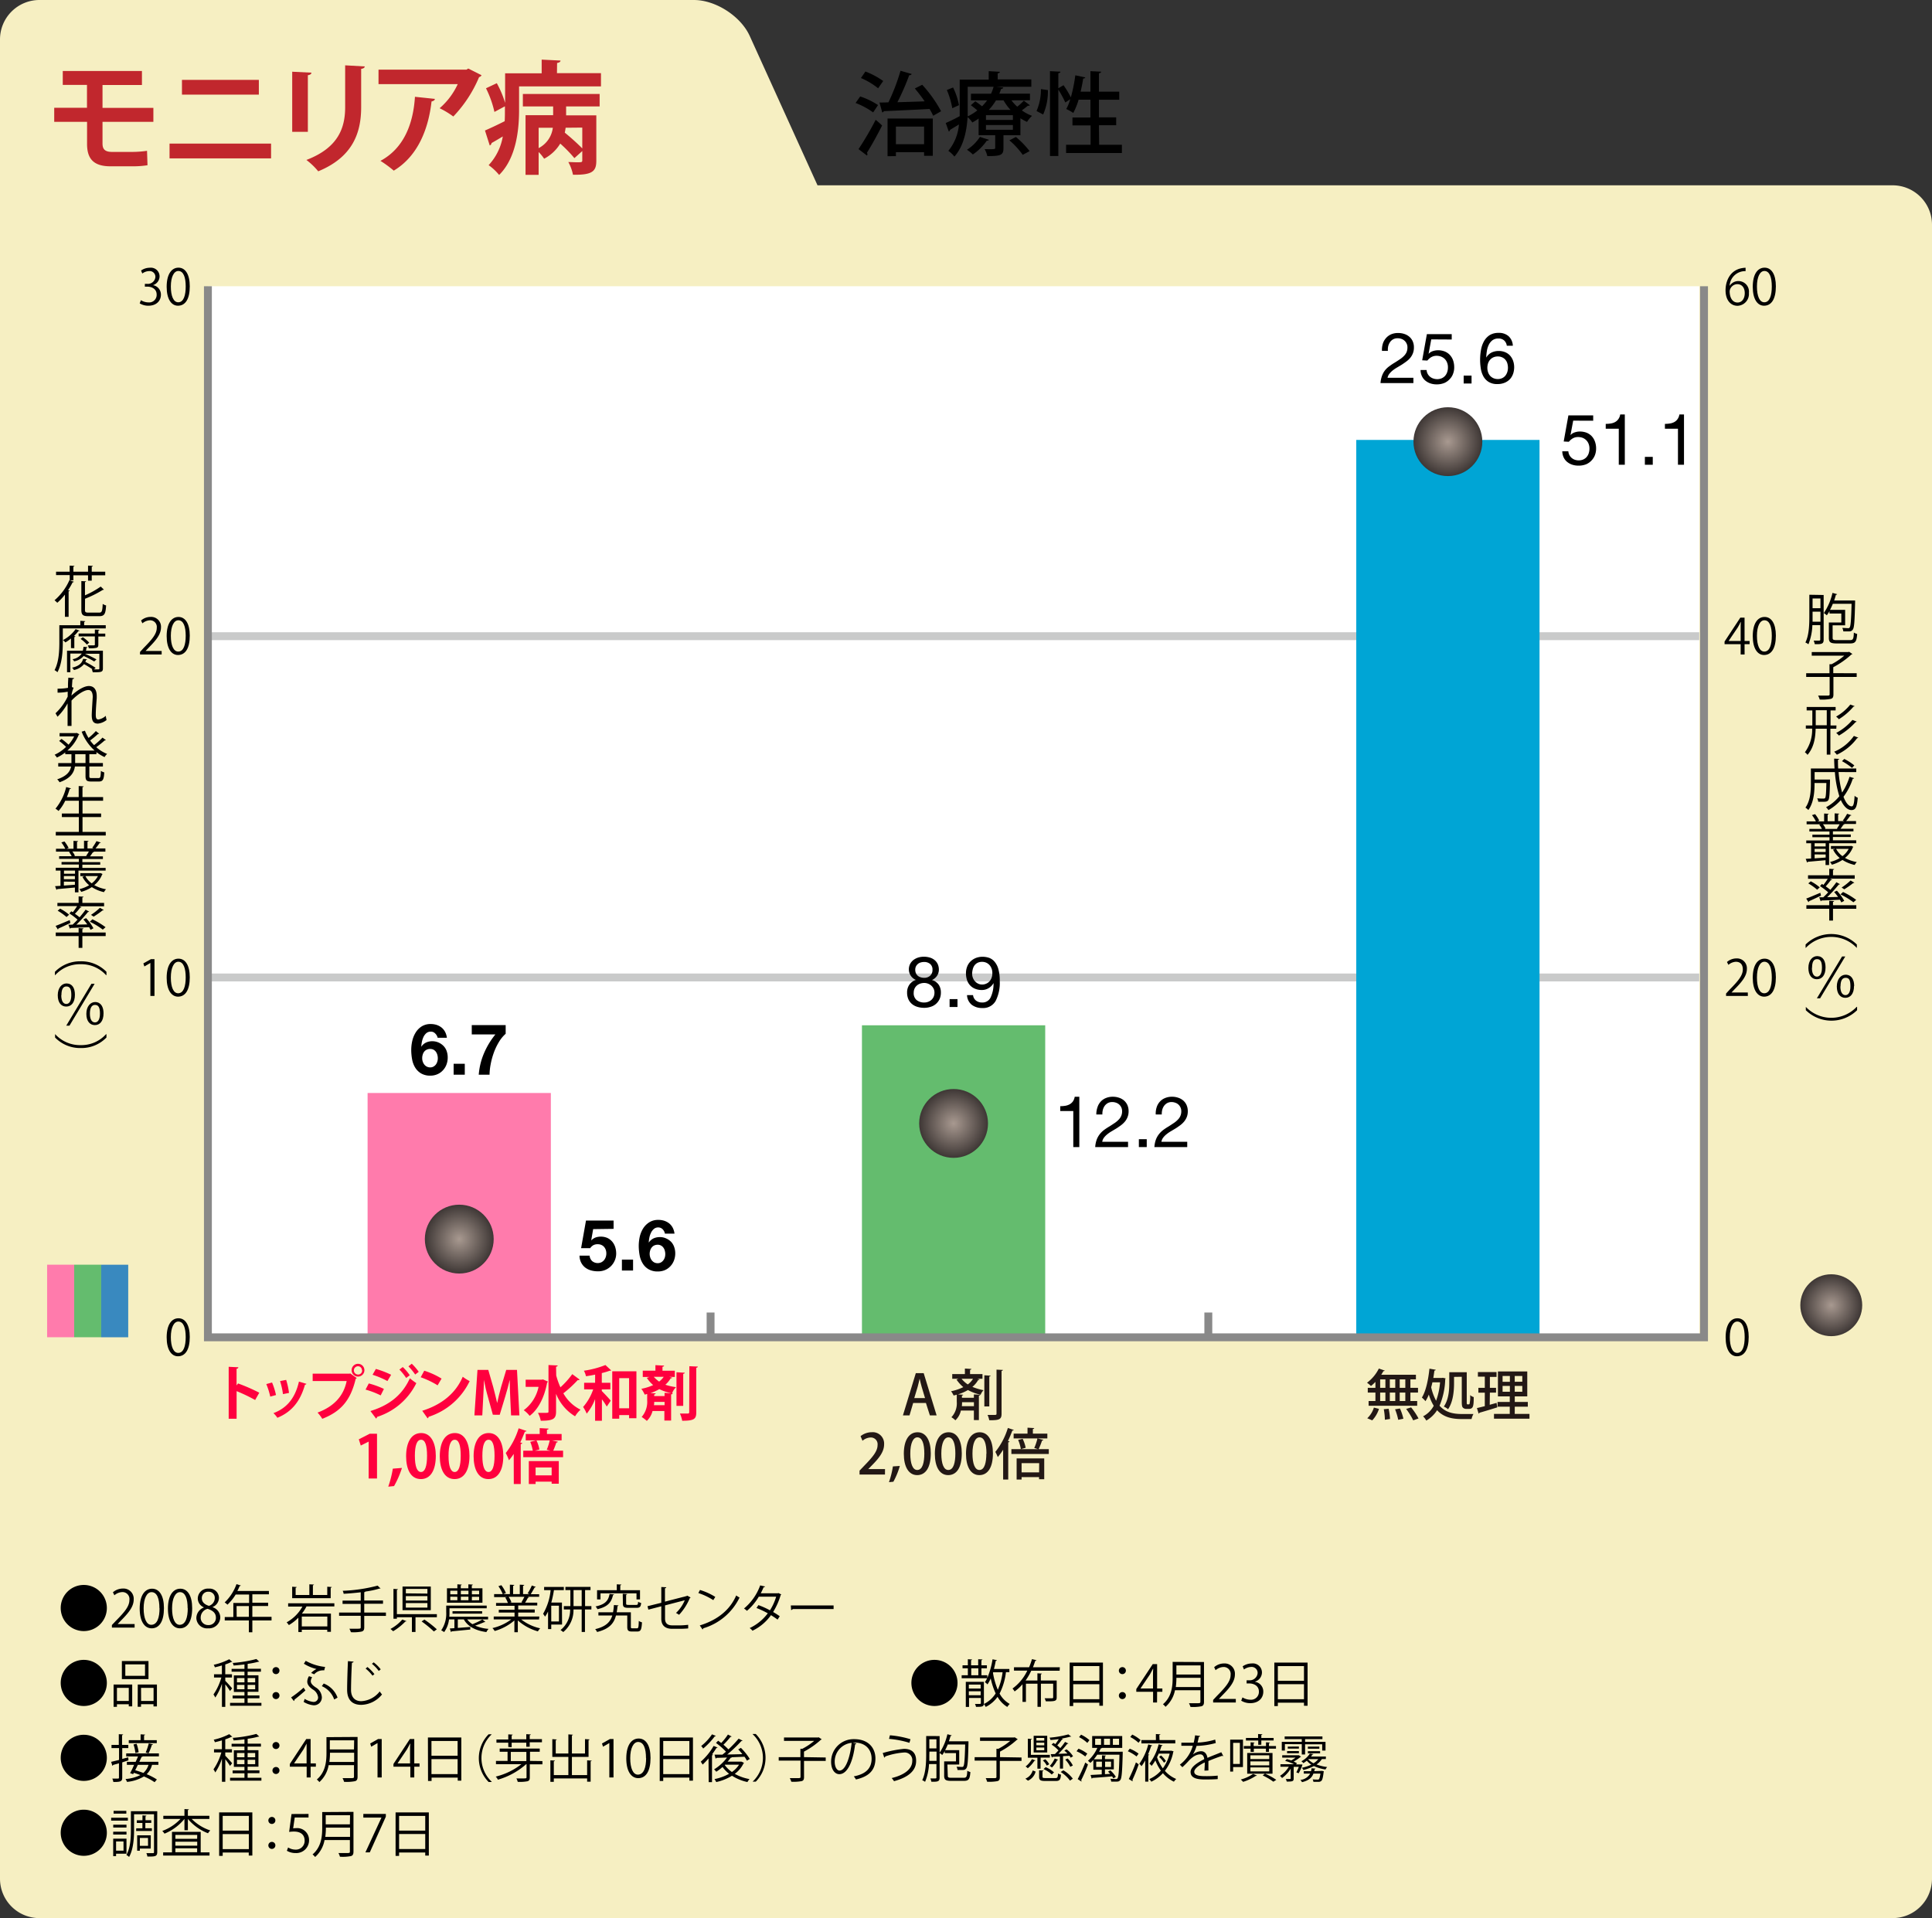 <svg xmlns="http://www.w3.org/2000/svg" xmlns:xlink="http://www.w3.org/1999/xlink" viewBox="0 0 490 486.5"><rect x="0" y="0" width="490" height="486.5" fill="#333333" stroke="none"/><defs><style>.cls-1{fill:#f6efc2;}.cls-2{fill:#fff;}.cls-3,.cls-5{fill:none;stroke-miterlimit:10;stroke-width:2px;}.cls-3{stroke:#c9caca;}.cls-4{fill:#c1272d;}.cls-5{stroke:#898989;}.cls-6{fill:#ff003e;}.cls-7{fill:#ff7bac;}.cls-8{fill:#231815;}.cls-9{fill:#64bc6e;}.cls-10{fill:#00a5d5;}.cls-11{fill:url(#名称未設定グラデーション_92);}.cls-12{fill:url(#名称未設定グラデーション_92-2);}.cls-13{fill:url(#名称未設定グラデーション_92-3);}.cls-14{fill:url(#名称未設定グラデーション_92-4);}.cls-15{fill:#3989bf;}</style><radialGradient id="名称未設定グラデーション_92" cx="116.48" cy="314.28" r="8.73" gradientUnits="userSpaceOnUse"><stop offset="0" stop-color="#a89990"/><stop offset="1" stop-color="#3e3735"/></radialGradient><radialGradient id="名称未設定グラデーション_92-2" cx="241.85" cy="284.94" r="8.73" xlink:href="#名称未設定グラデーション_92"/><radialGradient id="名称未設定グラデーション_92-3" cx="367.22" cy="112.02" r="8.73" xlink:href="#名称未設定グラデーション_92"/><radialGradient id="名称未設定グラデーション_92-4" cx="464.45" cy="331.05" r="7.85" xlink:href="#名称未設定グラデーション_92"/></defs><g id="レイヤー_2" data-name="レイヤー 2"><g id="レイヤー_1-2" data-name="レイヤー 1"><path d="M218.16,24.46a19.1,19.1,0,0,1,4.53,2.19l-1.24,1.86A19.56,19.56,0,0,0,217,26.12Zm-.42,13.36a76,76,0,0,0,4.35-7.43,19.91,19.91,0,0,1,1.63,1.45c-1.22,2.42-2.71,5.11-3.84,6.9a.77.77,0,0,1,.12.37.54.54,0,0,1-.12.34Zm1.75-19.68A19.6,19.6,0,0,1,224,20.55l-1.29,1.84a18.21,18.21,0,0,0-4.36-2.6Zm11.73.62c-.07.21-.3.3-.62.32a62.8,62.8,0,0,1-3,6.85c2.14-.07,4.53-.13,6.92-.23-.8-1.15-1.68-2.3-2.5-3.26l1.88-.94a33.43,33.43,0,0,1,4.78,6.71l-2,1.15a17.67,17.67,0,0,0-.92-1.72c-4.3.23-8.76.43-11.61.55a.42.42,0,0,1-.39.32L223.05,26c.67,0,1.45,0,2.28-.05a50.85,50.85,0,0,0,3.06-8ZM225.1,39.62V30.07h11.48v9.45h-2.21V38.6h-7.15v1Zm9.27-7.52h-7.15v4.48h7.15Z"/><path d="M256.52,25.45A10.69,10.69,0,0,0,258,27.06a14.15,14.15,0,0,0,1.66-1.52l1.54,1.15a.48.48,0,0,1-.49.12c-.39.32-1,.78-1.54,1.19a10.55,10.55,0,0,0,2.58,1.38,7.5,7.5,0,0,0-1.27,1.54,13.23,13.23,0,0,1-1.68-.92v4.3h-4.3v3.29c0,1.77-.71,2-4.09,2a6.45,6.45,0,0,0-.69-1.77c2.69.06,2.69,0,2.69-.33V34.3h-4.21V30.07a14,14,0,0,1-1.61,1,5.5,5.5,0,0,0-1.19-1.36c-.21,3.36-.94,7.31-3.34,10a7.51,7.51,0,0,0-1.54-1.45,12.12,12.12,0,0,0,2.69-6.69c-.85.53-1.67,1-2.27,1.38a.54.54,0,0,1-.3.42l-.78-2.17c.94-.41,2.2-1,3.54-1.74,0-.63,0-1.2,0-1.77v-7.5h7.36V18.05l2.83.16c0,.2-.16.32-.55.39v1.54h8.53V22h-8.95v0l1.82.19c0,.23-.21.34-.53.37-.14.39-.28.8-.46,1.19h7.77v1.68Zm-15,2a20.61,20.61,0,0,0-1.38-4.62l1.58-.64a17.19,17.19,0,0,1,1.5,4.48Zm9.26,8c0,.16-.23.26-.5.23a13.71,13.71,0,0,1-3.54,3.5,10,10,0,0,0-1.5-1.2,10.66,10.66,0,0,0,3.29-3.26ZM245.43,22v5.64c0,.59,0,1.21,0,1.88A12.75,12.75,0,0,0,247.87,28a20.15,20.15,0,0,0-1.65-1.31l1.15-1c.52.37,1.17.83,1.7,1.27a13.54,13.54,0,0,0,1.29-1.5h-4.1V23.77h5.08A10.66,10.66,0,0,0,252,22Zm11.46,8.42v-1.2h-6.83v1.2Zm0,2.5V31.71h-6.83v1.21Zm-.6-5.05a12.82,12.82,0,0,1-1.77-2.42h-1.91a14.19,14.19,0,0,1-1.82,2.42Zm3.1,11.4A20,20,0,0,0,256,35.59l1.66-.85a22.63,22.63,0,0,1,3.47,3.59Z"/><path d="M265.77,22.85a14.62,14.62,0,0,1-1.2,6.19l-1.68-.88A13.52,13.52,0,0,0,264,22.6Zm13,13.87h5.77v2.09H270.39V36.72h6.21V31.8H272v-2h4.56V25.29h-3a18.18,18.18,0,0,1-1.35,3.36,12.08,12.08,0,0,0-1.78-1,11.79,11.79,0,0,0,1-2.48l-1.24.82a28.08,28.08,0,0,0-1.77-3.26V39.57h-2.12V18.05l2.65.13c0,.21-.16.33-.53.4v3.81l1.31-.78a22.94,22.94,0,0,1,1.86,3.08,37.86,37.86,0,0,0,1.13-5.59l2.53.53c-.05.19-.23.28-.53.28-.16,1.1-.39,2.23-.65,3.33h2.49V18.05l2.71.13c0,.21-.18.33-.55.4v4.66h5.15v2.05h-5.15v4.48h4.37v2h-4.37Z"/><path class="cls-1" d="M150,47H480a10,10,0,0,1,10,10V476.5a10,10,0,0,1-10,10H10a10,10,0,0,1-10-10V10A10,10,0,0,1,10,0H176c5.5,0,11.86,4.1,14.14,9.1L207.34,47"/><rect class="cls-2" x="52.73" y="72.6" width="378.25" height="266.59"/><line class="cls-3" x1="52.73" y1="247.92" x2="430.97" y2="247.92"/><line class="cls-3" x1="52.73" y1="161.36" x2="430.97" y2="161.36"/><path class="cls-4" d="M26,30.9v5.49c0,1.33.5,2.14,2.39,2.14h5.27a26.27,26.27,0,0,0,3.63-.28l.12,3.66a23.18,23.18,0,0,1-3.72.27H28c-4.49,0-5.92-2.14-5.92-5.67V30.9H13.75V27.33h8.31v-5.8H15.92V18H36v3.56H26v5.8h12.9V30.9Z"/><path class="cls-4" d="M68.75,36.42v3.75H43V36.42Zm-3.1-16.16V24H46.15V20.26Z"/><path class="cls-4" d="M74.11,33.44V18.19l4.87.24c0,.34-.31.56-.9.65V33.44ZM92.5,16.85c0,.31-.28.53-.9.62v9.71c0,6.57-2.17,12.68-10.89,16.27a17.34,17.34,0,0,0-3-2.88c8.21-3.13,9.83-8.28,9.83-13.42V16.57Z"/><path class="cls-4" d="M122.13,19.08a.89.89,0,0,1-.62.47,32.66,32.66,0,0,1-6.54,10,21.9,21.9,0,0,0-3.47-2.1,18,18,0,0,0,4.59-6.11H96V17.66h22.32l.44-.28Zm-11.84,6c0,.31-.34.56-.84.65-.77,6.79-3.35,13.8-9.58,17.55a28.92,28.92,0,0,0-3.38-2.48c5.89-3.16,8.31-9.3,8.75-16.25Z"/><path class="cls-4" d="M141.26,18.56h11.16v3.35H131.65v6c0,5-.72,12.19-5.06,16.46a13.54,13.54,0,0,0-2.66-2.48,14.16,14.16,0,0,0,3.59-7.28c-1.08.65-2.07,1.24-2.85,1.67a.76.76,0,0,1-.46.62L123,33.1c1.3-.56,3.1-1.4,5-2.36.06-1,.06-1.73.06-3.78l-2.66,1.43a26.1,26.1,0,0,0-2.14-6L126,21.1a25.44,25.44,0,0,1,2.11,5v-7.5h9.27V15.12l4.78.24c0,.31-.28.5-.87.62ZM132.61,27V23.83h19.47V27h-8.5v2.26h7.66V40.73c0,2.6-.83,3.69-5.92,3.59a11,11,0,0,0-1.18-3.22c.72,0,1.52.06,2.11.06,1.27,0,1.43,0,1.43-.5V38.31l-2,1.8a34.26,34.26,0,0,0-3.59-3.69A10.39,10.39,0,0,1,138,40.26a10.31,10.31,0,0,0-1.39-1.7v5.79h-3.32V29.22h7V27Zm4,5.4v5.17a6.73,6.73,0,0,0,3.6-5.17Zm6.85,0c-.06.4-.12.83-.22,1.24a58.63,58.63,0,0,1,4.44,4V32.36Z"/><path d="M21.25,402a5.85,5.85,0,1,1-5.85,5.85A5.84,5.84,0,0,1,21.25,402Z"/><path d="M34.14,412.82H28.38v-.66l.95-1c2.32-2.34,3.49-3.76,3.49-5.35a1.76,1.76,0,0,0-1.86-2,3.24,3.24,0,0,0-1.95.81l-.37-.76a3.85,3.85,0,0,1,2.53-.95,2.59,2.59,0,0,1,2.74,2.77c0,1.84-1.29,3.4-3.3,5.42l-.77.81v0h4.3Z"/><path d="M35.43,408c0-3.4,1.33-5.05,3.15-5.05s3,1.74,3,4.92c0,3.38-1.18,5.13-3.12,5.13C36.66,413,35.43,411.23,35.43,408Zm5-.07c0-2.43-.58-4.11-2-4.11-1.16,0-2,1.55-2,4.11s.72,4.18,1.94,4.18C39.92,412.09,40.46,410.22,40.46,407.91Z"/><path d="M42.59,408c0-3.4,1.33-5.05,3.15-5.05s3,1.74,3,4.92c0,3.38-1.19,5.13-3.12,5.13C43.83,413,42.59,411.23,42.59,408Zm5-.07c0-2.43-.58-4.11-1.95-4.11-1.15,0-2,1.55-2,4.11s.71,4.18,1.93,4.18C47.08,412.09,47.62,410.22,47.62,407.91Z"/><path d="M51.68,407.66a2.46,2.46,0,0,1-1.52-2.2,2.55,2.55,0,0,1,2.76-2.53,2.38,2.38,0,0,1,2.61,2.36,2.53,2.53,0,0,1-1.6,2.3v.06a2.75,2.75,0,0,1,1.94,2.54A2.86,2.86,0,0,1,52.8,413a2.71,2.71,0,0,1-3-2.59,2.89,2.89,0,0,1,1.88-2.68Zm3.08,2.65c0-1.22-.82-1.84-2.11-2.26a2.3,2.3,0,0,0-1.75,2.17,1.84,1.84,0,0,0,1.91,1.95A1.81,1.81,0,0,0,54.76,410.31Zm-3.57-4.95c0,1,.72,1.61,1.8,1.94a2.08,2.08,0,0,0,1.48-1.92,1.53,1.53,0,0,0-1.59-1.66A1.58,1.58,0,0,0,51.19,405.36Z"/><path d="M68.87,410.09V411H64v3h-.88v-3H57v-.86h2.18v-3.57h4v-2.14H59.77A12.38,12.38,0,0,1,57.69,407a5.06,5.06,0,0,0-.71-.57,11.94,11.94,0,0,0,3-4.64l1.11.35a.24.24,0,0,1-.3.11,11.16,11.16,0,0,1-.59,1.27h8v.85H64v2.14h4v.83H64v2.74Zm-8.84,0h3.09v-2.74H60Z"/><path d="M84.8,407.45H77.73a10.78,10.78,0,0,1-1.16,1.81h7.36v4.63H83v-.52H76.54v.57h-.87V410.3a11.18,11.18,0,0,1-2.41,1.88,4.65,4.65,0,0,0-.56-.7,10.18,10.18,0,0,0,4-4H73.08v-.83H84.8Zm-.66-4.93c0,.1-.09.16-.27.19v2.65H74.1v-2.91l1.15.07c0,.1-.09.16-.27.19v1.84h3.48v-2.71l1.16.06c0,.09-.09.16-.26.18v2.47H83v-2.1Zm-1.12,10v-2.5H76.54v2.5Z"/><path d="M97.88,409v.85h-5.5v2.9c0,.67-.19.93-.66,1.07a10.51,10.51,0,0,1-2.73.16,4.18,4.18,0,0,0-.38-.88c.63,0,1.23,0,1.68,0,1.1,0,1.2,0,1.2-.38v-2.9H86V409h5.48v-2.2H86.88v-.83h4.61v-2.11c-1.43.17-2.94.3-4.33.38a2.59,2.59,0,0,0-.24-.76,40.08,40.08,0,0,0,8.86-1.31l.75.74a.24.24,0,0,1-.16,0h-.11a23.2,23.2,0,0,1-3.62.77c0,.09-.09.13-.26.15v2.11h4.76v.83H92.38V409Z"/><path d="M103.08,411.17a.24.24,0,0,1-.27.1,14.83,14.83,0,0,1-3.1,2.47,7.22,7.22,0,0,0-.68-.58,10.67,10.67,0,0,0,3-2.39Zm-2.42-1.77H110.8v.79h-5.42v3.74h-.91v-3.74h-3.81v.38h-.87V403l1.13.07c0,.09-.07.16-.26.17Zm8.6-7v6h-7.17v-6Zm-.86,1.79V403h-5.47v1.13Zm0,1.77v-1.13h-5.47v1.13Zm0,1.78v-1.15h-5.47v1.15Zm1.64,6.06a28.22,28.22,0,0,0-3.11-2.55l.71-.47a27.08,27.08,0,0,1,3.15,2.47Z"/><path d="M123.09,411.36a.22.22,0,0,1-.17.07h-.1c-.59.26-1.51.62-2.31.88a10.22,10.22,0,0,0,3.4.83,3.22,3.22,0,0,0-.55.81c-2.75-.37-4.73-1.42-5.72-3.21h-1.53v2.16l3.16-.25v.66l-4.72.46a.23.23,0,0,1-.18.17l-.29-.9,1.17-.08v-2.22h-1.37a6.79,6.79,0,0,1-1.24,3.22,3.33,3.33,0,0,0-.74-.45,7.45,7.45,0,0,0,1.27-4.61v-1.66h10.27v.68H114v1c0,.35,0,.74-.05,1.14h9.84v.68h-5.29a4.58,4.58,0,0,0,1.33,1.21,21.2,21.2,0,0,0,2.52-1.19Zm-.73-8.52v3.66h-9v-3.66H116v-1l1.1.07c0,.09-.08.16-.24.17v.76h1.93v-1l1.13.07c0,.09-.09.16-.26.19v.74Zm-8.16.62v.91H116v-.91Zm0,1.51v.91H116V405Zm8.08,4.31h-7.51v-.62h7.51Zm-3.47-5.82h-1.93v.91h1.93Zm0,1.51h-1.93v.91h1.93Zm2.71-.6v-.91h-1.84v.91Zm0,1.51V405h-1.84v.91Z"/><path d="M136.7,410.75h-4.51A12.14,12.14,0,0,0,137,413a4.32,4.32,0,0,0-.58.77,12.82,12.82,0,0,1-5.09-2.78v3h-.87V411a13.16,13.16,0,0,1-5,2.68,3.66,3.66,0,0,0-.57-.74,12.61,12.61,0,0,0,4.77-2.2h-4.44V410h5.28V409h-4v-.71h4v-1h-4.69v-.72h3a6.25,6.25,0,0,0-.67-1.38l.5-.11h-3.32v-.76h2.18a9.4,9.4,0,0,0-1.09-2l.74-.26a8.46,8.46,0,0,1,1.16,2l-.69.26h1.7v-2.39l1.11.06c0,.13-.12.2-.29.22v2.11h1.69v-2.39l1.13.06c0,.13-.13.2-.3.22v2.11h1.64a4.37,4.37,0,0,0-.48-.18,11.57,11.57,0,0,0,1.06-2l1,.35c0,.08-.13.12-.27.12-.27.5-.69,1.22-1,1.74h2.13V405h-2.94l.38.12a.26.26,0,0,1-.28.12,14,14,0,0,1-.72,1.25h3.08v.72h-4.83v1h4.19V409h-4.19V410h5.36Zm-4.46-4.35A13.25,13.25,0,0,0,133,405h-4a6.6,6.6,0,0,1,.71,1.4l-.4.09h3.21Z"/><path d="M142.55,412.05h-2.74v1.15H139v-4.46a8.11,8.11,0,0,1-.77,1.3,5.07,5.07,0,0,0-.49-.72,14.72,14.72,0,0,0,1.91-6H138v-.82H143v.82h-2.51a27.85,27.85,0,0,1-.67,3.15h2.7Zm-.79-.79v-4h-1.95v4Zm8.23-3.89v.84h-1.63v5.72h-.83v-5.72h-2.08a7.2,7.2,0,0,1-2.6,5.74,4.75,4.75,0,0,0-.69-.51,6.48,6.48,0,0,0,2.44-5.23H143v-.84h1.66V403.3h-1.26v-.81h6.37v.81h-1.38v4.07Zm-4.53,0h2.07V403.3h-2.07Z"/><path d="M160,412.61c0,.34.06.39.41.39h1.13c.37,0,.43-.24.47-1.88a2.57,2.57,0,0,0,.81.36c-.1,1.87-.32,2.33-1.19,2.33h-1.35c-.92,0-1.19-.25-1.19-1.2v-2.86h-2.87c-.51,2-1.69,3.41-4.79,4.18a2.39,2.39,0,0,0-.48-.72c2.71-.64,3.83-1.81,4.34-3.46h-3.52v-.82h3.71c.11-.57.17-1.18.23-1.84l1.15.09c0,.1-.1.17-.26.19,0,.55-.12,1.07-.19,1.56H160Zm-4.27-8.2c0,.09-.1.16-.26.17-.39,1.69-1.16,2.92-3.95,3.57a2.61,2.61,0,0,0-.47-.7c2.55-.52,3.26-1.56,3.55-3.17Zm-3.43-.29v1.55h-.87v-2.34h5v-1.49l1.15.06c0,.09-.08.16-.26.18v1.25h5v2.34h-.89v-1.55Zm5.64.11,1.12.08c0,.09-.08.15-.26.18v2.22c0,.29.09.35.64.35h1.91c.37,0,.45-.1.49-.79a2.94,2.94,0,0,0,.77.3c-.09,1-.35,1.23-1.17,1.23H159.4c-1.15,0-1.42-.22-1.42-1.09Z"/><path d="M175.15,405.18a.41.41,0,0,1-.2.15,13.92,13.92,0,0,1-2.72,4.24,8,8,0,0,0-.78-.47,9.33,9.33,0,0,0,2.22-3.22l-5,1.3v3.37c0,1.27.77,1.7,1.81,1.7h2.12c.53,0,1.43-.08,1.94-.14,0,.28,0,.63,0,.91-.52.06-1.43.1-1.92.1h-2.17c-1.64,0-2.73-.77-2.73-2.56v-3.15l-3.28.85-.22-.87,3.5-.87v-4l1.26.06c0,.15-.14.23-.33.26v3.39l5.5-1.42.15-.1Z"/><path d="M177.53,403.27a16,16,0,0,1,3.88,1.76l-.5.82a16.47,16.47,0,0,0-3.79-1.8Zm-.05,9c4.62-1.43,7.68-4,9.24-7.61a5.35,5.35,0,0,0,.85.53,14.93,14.93,0,0,1-9.2,7.8.45.45,0,0,1-.19.3Z"/><path d="M198.15,404.41a.21.21,0,0,1-.15.14,17.41,17.41,0,0,1-1.92,4.31,19.37,19.37,0,0,1,1.68,1.07l-.55.86c-.46-.36-1.13-.79-1.67-1.13a12.2,12.2,0,0,1-4.7,3.95,2.67,2.67,0,0,0-.71-.67,12.33,12.33,0,0,0,4.6-3.75,23.18,23.18,0,0,0-2.87-1.35l.49-.73a21.29,21.29,0,0,1,2.93,1.32,13.49,13.49,0,0,0,1.57-3.45h-4.41a13.91,13.91,0,0,1-3,3.58,6.38,6.38,0,0,0-.74-.59,13.62,13.62,0,0,0,4.1-5.86l1.23.28c-.05.15-.18.19-.35.17-.18.43-.48,1.07-.73,1.55h4.32l.18-.05Z"/><path d="M200.57,407.19h10.85v.92H201.06a.55.55,0,0,1-.41.25Z"/><path d="M21.25,421a5.85,5.85,0,1,1-5.85,5.85A5.84,5.84,0,0,1,21.25,421Z"/><path d="M28.81,432.91v-5.65h4.72v5.54h-.87v-.54h-3v.65Zm3.85-4.81h-3v3.32h3Zm5-6.8v4.58H30.91V421.3Zm-.88,3.75v-2.9h-5v2.9Zm-1.84,2.21H39.8v5.55h-.87v-.56H35.77v.65h-.85Zm.85,4.16h3.16V428.1H35.77Z"/><path d="M57.14,426.32c.39.37,1.48,1.57,1.73,1.9l-.53.68a15,15,0,0,0-1.2-1.69v5.72h-.85v-5.88a14.18,14.18,0,0,1-1.69,3.51,3.81,3.81,0,0,0-.46-.78,14.55,14.55,0,0,0,2-4.3H54.28v-.82h2v-2.24c-.59.18-1.2.34-1.79.47a2.15,2.15,0,0,0-.29-.64,16,16,0,0,0,3.94-1.41l.77.65a.41.41,0,0,1-.26.05,9.35,9.35,0,0,1-1.52.62v2.5h1.7v.82h-1.7Zm5.66,5.58h3.5v.74H58.35v-.74H62v-1.13H59v-.72H62v-.92H59.31v-4.19H62V424H58.74v-.72H62v-1.12c-.92.11-1.87.21-2.76.27a2.27,2.27,0,0,0-.22-.65,32.13,32.13,0,0,0,6-1l.72.65a.17.17,0,0,1-.14.05h-.1a18.8,18.8,0,0,1-2.69.53v1.24h3.37V424H62.8v.91h2.75v4.19H62.8v.92h3v.72h-3Zm-2.7-6.28v1.08H62v-1.08Zm0,2.83H62v-1.1H60.1Zm4.62-2.83H62.8v1.08h1.92Zm0,2.83v-1.1H62.8v1.1Z"/><path d="M70.88,423.72a.89.89,0,1,1-.88-.88A.87.87,0,0,1,70.88,423.72Zm0,6.32a.89.89,0,1,1-.88-.87A.87.87,0,0,1,70.88,430Z"/><path d="M73.83,430.53A27.11,27.11,0,0,0,77,428.05l.46.7c-.86.8-2.09,1.81-2.78,2.34a.37.37,0,0,1-.15.35Zm5.34-5.13a2,2,0,0,0-.35,1c0,.53.38,1,1.25,1.58a3.08,3.08,0,0,1,1.56,2.54,2,2,0,0,1-2.1,2,5.82,5.82,0,0,1-2.53-.87,3.23,3.23,0,0,0,.26-.76,5.28,5.28,0,0,0,2.16.77,1.12,1.12,0,0,0,1.26-1.16,2.69,2.69,0,0,0-1.36-2c-.95-.65-1.39-1.29-1.39-2a2.72,2.72,0,0,1,.43-1.36Zm-1.63-4.16a12.6,12.6,0,0,0,4.91,1.55l-.22.87a2.74,2.74,0,0,0-.48,0,2.93,2.93,0,0,0-2.06,1l-.78-.34a5,5,0,0,1,1.36-1,10.65,10.65,0,0,1-3.2-1.35ZM82.1,427a6,6,0,0,1,3.51,3.58l-.85.47a5.69,5.69,0,0,0-3.14-3.38Z"/><path d="M89.67,421.45c0,.15-.15.24-.41.28-.1,1.51-.23,5-.23,6.88s1,2.87,2.6,2.87A6.32,6.32,0,0,0,96.31,429a5.34,5.34,0,0,0,.58.77,7,7,0,0,1-5.27,2.64c-2.37,0-3.58-1.37-3.58-3.82,0-1.64.12-5.67.21-7.27Zm3.52,1.36a10.72,10.72,0,0,1,1.77,1.8l-.48.4a9.93,9.93,0,0,0-1.75-1.8Zm1.58-1.18a9.69,9.69,0,0,1,1.79,1.77l-.5.41A9.3,9.3,0,0,0,94.33,422Z"/><path d="M237,421a5.85,5.85,0,1,1-5.85,5.85A5.84,5.84,0,0,1,237,421Z"/><path d="M256,424.12h-.87a16.18,16.18,0,0,1-1.61,5.43,6.52,6.52,0,0,0,2.57,2.63,4.66,4.66,0,0,0-.62.76,7.07,7.07,0,0,1-2.47-2.56,8.24,8.24,0,0,1-3,2.56,3.24,3.24,0,0,0-.48-.74,7.27,7.27,0,0,0,3-2.69,17.74,17.74,0,0,1-1.25-3.81,9,9,0,0,1-.82,1.52,4.06,4.06,0,0,0-.66-.56,6.26,6.26,0,0,0,.57-1h-6.46v-.76h1.57v-1.76h-1.35v-.76h1.35v-1.54l1.07.06c0,.09-.09.16-.25.18v1.3h1.8v-1.54l1.08.06c0,.09-.08.16-.26.18v1.3h1.39v.76h-1.39v1.76h1.49v.68a19.82,19.82,0,0,0,1.33-4.73l1.1.23c0,.09-.1.15-.28.16-.13.69-.28,1.39-.46,2.07H256Zm-6.46,2.45V432c0,.88-.42.92-2,.92a3.43,3.43,0,0,0-.26-.74h.8c.63,0,.69,0,.69-.21v-1.3h-3v2.27h-.82v-6.36Zm-.82.7h-3v1h3Zm-3,2.7h3v-1h-3Zm.61-6.83v1.76h1.8v-1.76Zm5.57,1-.06.15a18.85,18.85,0,0,0,1.23,4.3,15.79,15.79,0,0,0,1.21-4.45Z"/><path d="M268.75,423.75h-7.2a15.39,15.39,0,0,1-1.44,2.48h3v-1.82l1.13.07c0,.09-.07.15-.26.18v1.57H268v4.29c0,1-.52,1-2.76,1a3.78,3.78,0,0,0-.3-.78c.45,0,.86,0,1.2,0h.69c.22,0,.28-.07.28-.26v-3.43H264v5.86h-.87v-5.86H260.2v4.61h-.87v-4.47a11.48,11.48,0,0,1-2,1.82,5.29,5.29,0,0,0-.53-.74,11.88,11.88,0,0,0,3.75-4.55h-3.38v-.85H261a15.88,15.88,0,0,0,.73-2.06l1.15.29a.33.33,0,0,1-.32.15c-.17.53-.36,1.08-.58,1.62h6.82Z"/><path d="M271.29,421.69h8.44v10.95h-.91v-.78h-6.63v.86h-.9Zm7.53.89h-6.63v3.73h6.63Zm-6.63,8.4h6.63v-3.81h-6.63Z"/><path d="M285.55,423.72a.89.89,0,1,1-.88-.88A.87.87,0,0,1,285.55,423.72Zm0,6.32a.89.89,0,1,1-.88-.87A.87.87,0,0,1,285.55,430Z"/><path d="M293.45,431.82h-1v-2.73h-4.26v-.69l4.17-6.32h1.11v6.18h1.33v.83h-1.33Zm-4.18-3.56h3.16V424.8c0-.53,0-1.05.05-1.56h-.05c-.3.6-.54,1-.78,1.46l-2.38,3.53Z"/><path d="M305.36,421.55v10.09c0,.67-.18,1-.66,1.13a10.79,10.79,0,0,1-2.77.16,4.8,4.8,0,0,0-.38-.93c.63,0,1.22,0,1.69,0,1.13,0,1.21,0,1.21-.4v-2.9H298a7.43,7.43,0,0,1-2.4,4.21,3.08,3.08,0,0,0-.65-.65c2.24-1.9,2.46-4.59,2.46-6.75v-4Zm-7,4a16.89,16.89,0,0,1-.15,2.34h6.28v-2.34Zm6.13-3.14h-6.13v2.31h6.13Z"/><path d="M313.43,431.82h-5.75v-.66l.94-1c2.32-2.34,3.49-3.76,3.49-5.35a1.76,1.76,0,0,0-1.86-2,3.24,3.24,0,0,0-1.95.81l-.36-.76a3.8,3.8,0,0,1,2.52-.95,2.59,2.59,0,0,1,2.74,2.77c0,1.84-1.29,3.4-3.3,5.42l-.77.81v0h4.3Z"/><path d="M318.28,426.56a2.48,2.48,0,0,1,2.12,2.52c0,1.54-1.12,2.9-3.3,2.9a4.32,4.32,0,0,1-2.3-.63l.32-.83a4,4,0,0,0,2,.59,2,2,0,0,0,2.17-2.05c0-1.43-1.2-2.08-2.48-2.08h-.64v-.8h.64a2,2,0,0,0,2.15-1.81,1.51,1.51,0,0,0-1.68-1.57,3.15,3.15,0,0,0-1.78.64l-.33-.8a4.12,4.12,0,0,1,2.32-.73,2.3,2.3,0,0,1,2.57,2.31,2.45,2.45,0,0,1-1.77,2.3Z"/><path d="M323.2,421.69h8.43v10.95h-.91v-.78h-6.63v.86h-.89Zm7.52.89h-6.63v3.73h6.63Zm-6.63,8.4h6.63v-3.81h-6.63Z"/><path d="M21.25,440a5.85,5.85,0,1,1-5.85,5.85A5.84,5.84,0,0,1,21.25,440Z"/><path d="M32.58,446.48,31,447v3.88c0,1-.51,1.09-2.25,1.09a2.89,2.89,0,0,0-.27-.85c.28,0,.54,0,.78,0,.91,0,.91,0,.91-.28v-3.61l-1.5.43c0,.12-.08.17-.17.21l-.31-1,2-.49v-3H28.28v-.81h1.85v-2.72l1.09.06c0,.11-.08.16-.26.19v2.47h1.58v.81H31v2.75l1.53-.42Zm7.72-1H36.18c0,.09-.11.13-.27.12-.17.37-.36.81-.58,1.26h4.84v.76H38.56A5,5,0,0,1,37.2,450a15.37,15.37,0,0,1,2.59,1.34l-.58.69a15,15,0,0,0-2.71-1.46,10.2,10.2,0,0,1-4.29,1.38,3.16,3.16,0,0,0-.38-.73,10.18,10.18,0,0,0,3.77-1c-.56-.22-1.12-.4-1.65-.57l-.18.34-.77-.26c.31-.56.69-1.32,1-2.1H32.18v-.76H34.4c.22-.48.43-.95.61-1.38h-3v-.77H40.3Zm-.54-4.12v.76h-7.1v-.76h3v-1.47l1.13.06c0,.09-.08.16-.25.19v1.22Zm-5.12.92a9.13,9.13,0,0,1,.52,2.15l-.82.19a10,10,0,0,0-.48-2.17Zm.32,5.34c-.22.47-.45.94-.67,1.37.66.19,1.37.43,2.08.69a4.53,4.53,0,0,0,1.3-2.06Zm3.84-5.2c0,.09-.12.13-.28.15a16.5,16.5,0,0,1-.84,2.13l-.73-.2a15.3,15.3,0,0,0,.78-2.31Z"/><path d="M57.14,445.32c.39.37,1.48,1.57,1.73,1.9l-.53.68a15,15,0,0,0-1.2-1.69v5.72h-.85v-5.88a14.18,14.18,0,0,1-1.69,3.51,3.81,3.81,0,0,0-.46-.78,14.55,14.55,0,0,0,2-4.3H54.28v-.82h2v-2.24c-.59.18-1.2.34-1.79.47a2.15,2.15,0,0,0-.29-.64,16,16,0,0,0,3.94-1.41l.77.65a.41.41,0,0,1-.26.05,9.35,9.35,0,0,1-1.52.62v2.5h1.7v.82h-1.7Zm5.66,5.58h3.5v.74H58.35v-.74H62v-1.13H59v-.72H62v-.92H59.31v-4.19H62V443H58.74v-.72H62v-1.12c-.92.11-1.87.21-2.76.27a2.27,2.27,0,0,0-.22-.65,32.13,32.13,0,0,0,6-1l.72.65a.17.17,0,0,1-.14.05h-.1a18.8,18.8,0,0,1-2.69.53v1.24h3.37V443H62.8v.91h2.75v4.19H62.8v.92h3v.72h-3Zm-2.7-6.28v1.08H62v-1.08Zm0,2.83H62v-1.1H60.1Zm4.62-2.83H62.8v1.08h1.92Zm0,2.83v-1.1H62.8v1.1Z"/><path d="M70.88,442.72a.89.89,0,1,1-.88-.88A.87.87,0,0,1,70.88,442.72Zm0,6.32a.89.89,0,1,1-.88-.87A.87.87,0,0,1,70.88,449Z"/><path d="M78.78,450.82h-1v-2.73H73.51v-.69l4.16-6.32h1.11v6.18h1.33v.83H78.78Zm-4.18-3.56h3.16V443.8c0-.53,0-1.05,0-1.56h0c-.3.6-.54,1-.78,1.46l-2.38,3.53Z"/><path d="M90.69,440.55v10.09c0,.67-.18,1-.66,1.13a10.79,10.79,0,0,1-2.77.16,4.24,4.24,0,0,0-.38-.93c.63,0,1.23,0,1.69,0,1.14,0,1.21,0,1.21-.4v-2.9H83.35A7.47,7.47,0,0,1,81,452a3.34,3.34,0,0,0-.65-.65c2.23-1.9,2.45-4.59,2.45-6.75v-4Zm-7,4a16.89,16.89,0,0,1-.15,2.34h6.28v-2.34Zm6.13-3.14H83.65v2.31h6.13Z"/><path d="M95.75,450.82V442.1h0l-1.6.92-.26-.81,2-1.13h.92v9.74Z"/><path d="M105.07,450.82h-1v-2.73H99.79v-.69l4.16-6.32h1.12v6.18h1.33v.83h-1.33Zm-4.19-3.56H104V443.8c0-.53,0-1.05.06-1.56H104c-.3.6-.53,1-.78,1.46l-2.38,3.53Z"/><path d="M108.53,440.69H117v10.95h-.91v-.78h-6.63v.86h-.9Zm7.53.89h-6.63v3.73h6.63Zm-6.63,8.4h6.63v-3.81h-6.63Z"/><path d="M124.7,439.9a8.24,8.24,0,0,0,0,12v.07h-.78a8.61,8.61,0,0,1,0-12.09h.78Z"/><path d="M137.57,446.67v.82h-3.2v3.3c0,.62-.15.86-.59,1a10.65,10.65,0,0,1-2.47.15,3.92,3.92,0,0,0-.34-.87l1.57,0c.91,0,1,0,1-.33v-3.29h-.08a18.51,18.51,0,0,1-7.18,3.94,3.16,3.16,0,0,0-.55-.78,17.17,17.17,0,0,0,6.52-3.16h-6.46v-.82h2.94v-2.32h-2v-.81h10.16v.81h-2.47v2.32Zm-8.66-3.58V442h-3v-.8h3v-1.3l1.12.06c0,.09-.09.16-.26.19v1h3.71v-1.3l1.13.06c0,.11-.08.16-.26.19v1h3.1v.8h-3.1v1.14h-.87V442h-3.71v1.14Zm.64,1.26v2.32h3.95v-2.32Z"/><path d="M148.91,446.48l1.15.08c0,.09-.07.15-.26.17v5.17h-.89v-.82h-8.45v.86h-.87v-5.46l1.14.06c0,.11-.09.17-.27.19v3.49h3.69v-4.61h-4.07v-4.5l1.14.08c0,.08-.09.14-.27.17v3.39h3.2V439.9l1.16.08c0,.09-.1.15-.26.18v4.59h3.32V441.1l1.16.07c0,.1-.08.16-.26.19v4.25h-4.22v4.61h3.86Z"/><path d="M154.54,450.82V442.1h0l-1.6.92-.26-.81,2-1.13h.92v9.74Z"/><path d="M158.84,446c0-3.4,1.33-5.05,3.15-5.05s3,1.74,3,4.92c0,3.38-1.18,5.13-3.12,5.13C160.07,451,158.84,449.23,158.84,446Zm5-.07c0-2.43-.58-4.11-2-4.11-1.16,0-2,1.55-2,4.11s.72,4.18,1.94,4.18C163.32,450.09,163.87,448.22,163.87,445.91Z"/><path d="M167.32,440.69h8.43v10.95h-.91v-.78h-6.63v.86h-.89Zm7.52.89h-6.63v3.73h6.63Zm-6.63,8.4h6.63v-3.81h-6.63Z"/><path d="M179.7,446a17.33,17.33,0,0,1-1.49,1.56c-.1-.17-.34-.55-.48-.73a15.65,15.65,0,0,0,3.26-4l1,.4c0,.08-.14.12-.28.1-.33.54-.71,1.1-1.11,1.63l.24.08a.33.33,0,0,1-.26.17v6.8h-.84Zm1.86-5.72a.24.24,0,0,1-.27.1,18.53,18.53,0,0,1-2.94,3.11,4.41,4.41,0,0,0-.51-.65,12.88,12.88,0,0,0,2.74-2.95Zm6.56,6.56.59.29a.47.47,0,0,1-.13.12,7.22,7.22,0,0,1-2.22,2.66,11.79,11.79,0,0,0,3.74,1.33,3.28,3.28,0,0,0-.53.75,11.86,11.86,0,0,1-3.92-1.6,12.65,12.65,0,0,1-4,1.6,4.33,4.33,0,0,0-.44-.75,12.09,12.09,0,0,0,3.7-1.35,8.18,8.18,0,0,1-1.66-1.72,12.16,12.16,0,0,1-1.59,1.21,3.94,3.94,0,0,0-.55-.61,11.2,11.2,0,0,0,3.28-3l-2.69.09a.23.23,0,0,1-.2.18l-.28-1,2,0c.3-.23.59-.48.91-.75a17,17,0,0,0-2.54-2.22l.55-.56.78.57a15,15,0,0,0,1.7-2.14l.94.49a.33.33,0,0,1-.29.1,20.21,20.21,0,0,1-1.79,2,13.64,13.64,0,0,1,1.27,1.18,33.37,33.37,0,0,0,2.59-2.73l1,.51a.35.35,0,0,1-.3.09,38.54,38.54,0,0,1-3.6,3.43l3.84-.09a14,14,0,0,0-1.05-1.21l.68-.39a15.1,15.1,0,0,1,2.25,2.81l-.73.44a7.31,7.31,0,0,0-.61-1l-3.33.13.13,0c0,.08-.14.12-.29.11a9,9,0,0,1-.79,1H188Zm-4.23.74-.08.08a7.18,7.18,0,0,0,1.82,1.78,6.4,6.4,0,0,0,1.81-1.86Z"/><path d="M190.9,451.86a8.24,8.24,0,0,0,0-12v-.06h.78a8.61,8.61,0,0,1,0,12.09h-.78Z"/><path d="M209.42,445.76v.87h-5.5v4.13c0,.62-.17.88-.63,1a11.52,11.52,0,0,1-2.6.15,4.4,4.4,0,0,0-.38-.91c.69,0,1.34,0,1.79,0,.82,0,.93,0,.93-.34v-4.11H197.5v-.87H203v-2.13l.5,0a16.59,16.59,0,0,0,3-2h-7.66v-.86h8.64l.15-.06.78.52a.47.47,0,0,1-.22.12,20.87,20.87,0,0,1-4.28,3v1.4Z"/><path d="M217.2,442.21a.35.35,0,0,1-.33.21c-.47,4.05-1.82,7.57-4,7.57-1.09,0-2.08-1.09-2.08-3.15a5.7,5.7,0,0,1,5.85-5.73c3.76,0,5.39,2.38,5.39,4.91,0,3.1-1.8,4.59-4.94,5.32a4.94,4.94,0,0,0-.55-.79c3-.57,4.52-2,4.52-4.49,0-2.14-1.37-4.09-4.42-4.09l-.39,0Zm-1.25-.16a4.77,4.77,0,0,0-4.25,4.77c0,1.39.6,2.26,1.22,2.26C214.49,449.08,215.62,445.61,216,442.05Z"/><path d="M223.88,444.63a29.74,29.74,0,0,1,5.38-1.06c2,0,3.09,1,3.09,3v.1c0,2.37-1.88,4.1-5.61,5.1a5.06,5.06,0,0,0-.59-.79c3.33-.8,5.22-2.36,5.22-4.33a1.93,1.93,0,0,0-2.15-2.15,17.87,17.87,0,0,0-4.7,1c0,.1-.12.23-.25.3Zm1.82-4.5a24.27,24.27,0,0,1,5.22,1l-.27.91a24.14,24.14,0,0,0-5.17-1Z"/><path d="M238.31,440.33v10.52c0,1-.43,1.09-2.09,1.06a4,4,0,0,0-.26-.83h.81c.65,0,.73,0,.73-.24v-3.41h-1.88a13.41,13.41,0,0,1-1,4.51,2.69,2.69,0,0,0-.72-.41c.9-1.88,1-4.53,1-6.47v-4.74Zm-2.61,4.73c0,.48,0,1,0,1.56h1.83v-2.36h-1.8Zm1.8-3.91h-1.8v2.3h1.8Zm2.88,9.23c0,.44.17.53,1,.53h3c.75,0,.88-.25.95-1.78a3.15,3.15,0,0,0,.78.33c-.13,1.79-.41,2.23-1.67,2.23h-3.14c-1.43,0-1.84-.25-1.84-1.31v-3.63h3v-2.1h-2.86v-.52a7.53,7.53,0,0,1-.63,1,5.67,5.67,0,0,0-.69-.53,14.14,14.14,0,0,0,2-4.74l1.09.29c0,.1-.13.15-.29.15-.11.44-.26.89-.41,1.35h4.49l.47,0a2.53,2.53,0,0,0,0,.29c-.1,4.59-.2,6.09-.55,6.56s-.65.43-1.3.43l-.93,0a2.17,2.17,0,0,0-.25-.82c.59,0,1.12.05,1.33.05s.31,0,.41-.17c.24-.31.35-1.69.45-5.53h-4.41c-.21.5-.43,1-.67,1.44h3.57v3.64h-3Z"/><path d="M259.08,445.76v.87h-5.5v4.13c0,.62-.17.88-.63,1a11.52,11.52,0,0,1-2.6.15A3.92,3.92,0,0,0,250,451c.69,0,1.34,0,1.79,0,.82,0,.93,0,.93-.34v-4.11h-5.53v-.87h5.53v-2.13l.5,0a16.59,16.59,0,0,0,3-2h-7.66v-.86h8.64l.15-.06.78.52a.47.47,0,0,1-.22.12,20.6,20.6,0,0,1-4.28,3v1.4Z"/><path d="M262.66,449.33a3.46,3.46,0,0,1-1.94,2.31l-.66-.51a3.17,3.17,0,0,0,1.86-2.08Zm-.05-2.84c0,.08-.12.12-.26.11a8.22,8.22,0,0,1-1.68,1.89,3.48,3.48,0,0,0-.55-.45,6.49,6.49,0,0,0,1.6-1.86Zm1.3,2.11h-.8v-2.78h-2.42V441l1,.06c0,.09-.08.15-.23.17v3.86h4.81v.71h-2.34Zm1.69-8.35v4.24h-3.44v-4.24Zm-.75,1.22v-.66h-2v.66Zm0,1.21V442h-2v.66Zm0,1.25v-.7h-2v.7Zm-.45,6.7c0,.29.12.35.81.35h2.44c.55,0,.64-.13.69-1.16a2.6,2.6,0,0,0,.75.29c-.09,1.31-.36,1.61-1.35,1.61h-2.59c-1.28,0-1.61-.21-1.61-1.09V449l1.12.07c0,.09-.09.15-.26.18Zm.71-4.42a4.41,4.41,0,0,1,1,1.27l-.62.34a4.26,4.26,0,0,0-1-1.3Zm.1,2a7.55,7.55,0,0,1,2.11,1.32l-.57.55a7.3,7.3,0,0,0-2.09-1.38Zm2.35-3.32c.28-.27.6-.6.9-.93a9.16,9.16,0,0,0-1.75-1.46l.46-.44a5.5,5.5,0,0,1,.48.31c.3-.38.62-.86.88-1.27-.7.1-1.43.18-2.1.23a2.28,2.28,0,0,0-.24-.6,25.68,25.68,0,0,0,4.77-.83l.75.57a.17.17,0,0,1-.15,0h-.1a15.34,15.34,0,0,1-2.21.48l.35.16c-.05.08-.14.1-.27.1a14.84,14.84,0,0,1-1.19,1.48,9.24,9.24,0,0,1,.77.69,15.56,15.56,0,0,0,1.21-1.57l.83.39c0,.08-.13.1-.27.1a25.28,25.28,0,0,1-2.25,2.53l2.31-.08c-.26-.26-.53-.52-.8-.74l.56-.31a6.26,6.26,0,0,1,1.65,1.75l-.6.36a3.49,3.49,0,0,0-.31-.48l-1.63.09v3.16h-.79V445.5l-1.87.09a.22.22,0,0,1-.18.17l-.28-.84Zm.82,1.43a.24.24,0,0,1-.25.11,7.2,7.2,0,0,1-1.33,1.87,3.69,3.69,0,0,0-.55-.4,6.34,6.34,0,0,0,1.24-1.88Zm3,5.31a8.59,8.59,0,0,0-2.37-2.19l.68-.43a8.28,8.28,0,0,1,2.4,2.12Zm.07-3.51a7.07,7.07,0,0,0-1.28-1.82l.6-.29a6.65,6.65,0,0,1,1.33,1.78Z"/><path d="M273.53,443.53a8.82,8.82,0,0,1,2.23,1.26l-.51.71a9.85,9.85,0,0,0-2.21-1.32Zm-.2,7.72a39.11,39.11,0,0,0,1.92-4.21l.69.49a38.5,38.5,0,0,1-1.73,4,.35.35,0,0,1,.08.21.22.22,0,0,1,0,.13Zm.85-11.28a8.92,8.92,0,0,1,2.13,1.39l-.54.7a9,9,0,0,0-2.1-1.46Zm10.11,4.32.46,0a1.37,1.37,0,0,0,0,.29c-.13,4.83-.25,6.41-.6,6.87s-.63.43-1.23.43c-.31,0-.7,0-1.09,0a2,2,0,0,0-.22-.71c.61,0,1.15.06,1.39.06a.43.43,0,0,0,.43-.18c.26-.35.39-1.79.49-6h-5.64a9.43,9.43,0,0,1-.86,1.16h2.07v-1l1,.06c0,.08-.08.14-.25.17v.74h2.25v2.59h-2.25V450l1.32-.08a5.85,5.85,0,0,0-.54-.57l.6-.32a7.71,7.71,0,0,1,1.39,1.65l-.63.38a4,4,0,0,0-.33-.51c-1.85.17-3.76.31-5,.39a.2.2,0,0,1-.17.18l-.29-.92,2.84-.16v-1.18H277.3v-2.47a10.4,10.4,0,0,1-.75.74c-.15-.14-.44-.4-.62-.53a9.56,9.56,0,0,0,2.38-3.28H277v-3h7.62v3h-5.27l.12,0c0,.09-.14.13-.29.13-.13.29-.27.57-.42.86h5.38ZM277.75,441v1.56h1.5V441Zm.27,5.82v1.35h1.45v-1.35ZM280,441v1.56h1.53V441Zm1.79,5.82h-1.51v1.35h1.51Zm.46-5.82v1.56h1.57V441Z"/><path d="M288.25,445.5a9.77,9.77,0,0,0-2.21-1.32l.49-.65a9.21,9.21,0,0,1,2.24,1.26Zm.55,2a40.05,40.05,0,0,1-1.59,3.94.28.28,0,0,1,0,.35l-.92-.57A40.62,40.62,0,0,0,288.1,447Zm-.05-5.47a9,9,0,0,0-2.09-1.46l.5-.62a9.05,9.05,0,0,1,2.12,1.39Zm2.74,3c0,.08-.09.15-.25.16v6.7h-.79V446.5a11,11,0,0,1-.93,1.46,5.24,5.24,0,0,0-.56-.6,14.8,14.8,0,0,0,2.27-4.92l1,.27c0,.09-.12.14-.27.14a21,21,0,0,1-.8,2.15Zm2.59-3.69h4v.85h-8.6v-.85h3.68v-1.53l1.14.08c0,.09-.09.15-.27.18Zm3.59,2.89a.49.49,0,0,1-.11.14,11.16,11.16,0,0,1-2.12,4.77,7.71,7.71,0,0,0,2.88,2.07,3.58,3.58,0,0,0-.59.69,8.54,8.54,0,0,1-2.79-2.16,9.32,9.32,0,0,1-2.95,2.16,2.77,2.77,0,0,0-.51-.66,8.27,8.27,0,0,0,2.95-2.14,11.37,11.37,0,0,1-1.4-2.6,11.64,11.64,0,0,1-.95,1.39,4.3,4.3,0,0,0-.56-.57,13.34,13.34,0,0,0,2.34-4.91l1,.26c0,.09-.12.14-.27.14-.12.39-.26.81-.43,1.24H297l.15,0Zm-3.79.54c-.13.3-.27.62-.43.91a10.71,10.71,0,0,0,1.47,2.83,10.18,10.18,0,0,0,1.73-3.74Zm.58.47a6.76,6.76,0,0,1,1.24,1.42l-.49.43a6.42,6.42,0,0,0-1.24-1.47Zm3.67-3.91h0Z"/><path d="M310.26,445.41a.11.11,0,0,1-.07,0,.33.33,0,0,1-.2-.08c-1,.33-2.43.86-3.51,1.33,0,.3,0,.63,0,1s0,.88,0,1.39l-1,.05c0-.46.07-1.06.07-1.57a4.1,4.1,0,0,0,0-.52c-1.47.72-2.66,1.59-2.66,2.37s.9,1.11,2.69,1.11a27.69,27.69,0,0,0,3.26-.13l0,.88c-.77.07-1.94.1-3.28.1-2.5,0-3.6-.6-3.6-1.92,0-1.15,1.51-2.25,3.46-3.23-.08-.82-.45-1.22-1-1.22-.95,0-1.94.53-3.11,1.83-.37.41-.87.91-1.43,1.42l-.64-.64a9.13,9.13,0,0,0,3.28-4.79h-2.9V442c.79,0,1.71,0,2.25,0l.88,0a16.72,16.72,0,0,0,.35-1.86l1.28.16c0,.13-.13.21-.33.23-.09.52-.21,1-.32,1.45a17.87,17.87,0,0,0,4.47-.76l.15.87a19.44,19.44,0,0,1-4.87.73,9.21,9.21,0,0,1-.94,2.2h0a3.44,3.44,0,0,1,2.09-.85c.88,0,1.44.64,1.61,1.69,1.09-.49,2.47-1,3.51-1.43Z"/><path d="M315.24,448.19h-2.49v1.15H312v-8.1h3.25Zm-.78-6.14h-1.71v5.35h1.71Zm4.32,8.29c0,.09-.17.1-.29.09a12.71,12.71,0,0,1-3.21,1.51,4.19,4.19,0,0,0-.6-.59,10.08,10.08,0,0,0,3.14-1.43Zm-1.6-6v-.82h-1.72v-.66h1.72v-.95l1,.07c0,.07-.08.14-.23.17v.71h3.14v-.95l1,.07c0,.07-.08.14-.25.17v.71h1.78v.66h-1.78v.82h-.77v-.82H318v.82Zm1.94-1.8v-1.08H316v-.65h3.08v-1l1.08.06c0,.09-.1.16-.26.19v.74h3.12v.65h-3.12v1.08Zm3.62,7.33h-1.89a15.66,15.66,0,0,1,2.84,1.56l-.74.47a14.49,14.49,0,0,0-2.7-1.58l.56-.45h-4.49v-5.25h6.42Zm-5.61-4.66v.95h4.78v-.95Zm0,1.54v1h4.78v-1Zm0,1.53v1h4.78v-1Z"/><path d="M329.88,447.53l.43,0,0,.14a10.63,10.63,0,0,1-.95,2.1c-.12-.06-.47-.2-.58-.24a12.72,12.72,0,0,0,.63-1.4h-1.3v2.94c0,.76-.32.8-1.76.8a2.72,2.72,0,0,0-.25-.65l.69,0c.49,0,.56,0,.56-.19v-2.44a8.19,8.19,0,0,1-2.2,2.39,2.47,2.47,0,0,0-.51-.56,7,7,0,0,0,2.23-2.31h-2.12v-.64h3.44a12.48,12.48,0,0,0-2.25-.84l.42-.46c.35.08.75.21,1.13.34a8.7,8.7,0,0,0,1.1-.72H325.2v-.59h4.11l.13,0,.53.36a.26.26,0,0,1-.17.09,10.48,10.48,0,0,1-1.7,1.15,8.31,8.31,0,0,1,.84.41l-.24.3Zm-4-5.16V444h-.79v-2.2h5.07v-.7h-4.34v-.68h9.58v.68H331v.7h5.18V444h-.84v-1.59H331V445h-.84v-2.61Zm.55,2.31v-.54h3v.54Zm3-1.7v.53h-2.82V443Zm5.7,6.18.17,0,.45.1a.59.59,0,0,1-.05.23c-.16,1.37-.33,2-.59,2.21a1,1,0,0,1-.68.24c-.26,0-.78,0-1.32,0a1.69,1.69,0,0,0-.19-.63,10.74,10.74,0,0,0,1.19.06c.2,0,.3,0,.39-.09s.28-.55.39-1.43h-1.78c-.37,1-1.15,1.76-2.9,2.17a1.88,1.88,0,0,0-.41-.57,3.18,3.18,0,0,0,2.49-1.6h-1.62v-.62h1.83a3.27,3.27,0,0,0,.13-.73l1,.08c0,.09-.09.14-.22.17l-.08.48Zm1.13-3h-1a4.66,4.66,0,0,1-1.36,1.37,11.6,11.6,0,0,0,2.7.65,3,3,0,0,0-.43.62,10.35,10.35,0,0,1-2.93-.87,11.66,11.66,0,0,1-2.67,1,2.8,2.8,0,0,0-.39-.56,11.34,11.34,0,0,0,2.41-.79,5.24,5.24,0,0,1-1.15-1,9.36,9.36,0,0,1-.87.61,2.11,2.11,0,0,0-.52-.47,5.57,5.57,0,0,0,2.16-1.95l.88.12c0,.09-.09.14-.23.14a6,6,0,0,1-.36.49h3.78ZM331.71,443h2.9v.53h-2.9Zm0,1.7v-.54h3.1v.54Zm.15,1.47-.06.06a5.09,5.09,0,0,0,1.34,1,4.32,4.32,0,0,0,1.21-1.06Z"/><path d="M21.25,459a5.85,5.85,0,1,1-5.85,5.85A5.84,5.84,0,0,1,21.25,459Z"/><path d="M32.43,461.05v.72H28.19v-.72Zm-.35,9.11H29.44v.62h-.73v-4.43h3.37Zm0-7.35v.72H28.72v-.72Zm-3.37,2.49v-.72h3.37v.72Zm3.33-6V460H28.81v-.71Zm-.72,7.76H29.44v2.34h1.89Zm8.56-7.67v10.36c0,1.14-.55,1.14-2.5,1.14a3.06,3.06,0,0,0-.26-.87H38.8c.21,0,.26-.06.26-.28v-9.58H34v3.91c0,2-.14,4.95-1.26,6.92a2.65,2.65,0,0,0-.69-.5c1.06-1.86,1.15-4.47,1.15-6.42v-4.69Zm-5.32,4.33h1.56v-1.36H34.7v-.68h1.43v-1.24l1,.07c0,.09-.07.14-.23.16v1h1.46v.68H36.86v1.36h1.66v.69h-4Zm3.67,5.14H35.47v.55h-.68V465.5h3.45Zm-.69-2.69H35.47v2h2.08Z"/><path d="M53.1,461.34H48.61a11.9,11.9,0,0,0,4.73,2.93,3.06,3.06,0,0,0-.58.71,12.51,12.51,0,0,1-5.11-3.64v2.86h-.87v-2.86a12.69,12.69,0,0,1-5.06,3.74,4.12,4.12,0,0,0-.56-.69,11.82,11.82,0,0,0,4.62-3.05H41.42v-.79h5.36v-1.71l1.12.07c0,.09-.08.16-.25.19v1.45H53.1Zm-2.2,3.29v5.2h2.24v.81H41.38v-.81h2.24v-5.2Zm-.88.76H44.48v1H50Zm0,2.73v-1H44.48v1Zm-5.54.67v1H50v-1Z"/><path d="M55.58,459.69H64v10.95h-.91v-.78H56.48v.86h-.9Zm7.53.89H56.48v3.73h6.63ZM56.48,469h6.63v-3.81H56.48Z"/><path d="M69.84,461.72a.89.89,0,1,1-.88-.88A.87.87,0,0,1,69.84,461.72Zm0,6.32a.89.89,0,1,1-.88-.87A.87.87,0,0,1,69.84,468Z"/><path d="M78.25,460.08v.9h-3.5l-.4,2.76a4.76,4.76,0,0,1,.76-.06,3,3,0,0,1,3.27,3A3.23,3.23,0,0,1,75,470a4.28,4.28,0,0,1-2.24-.58l.31-.84a3.6,3.6,0,0,0,1.93.55,2.21,2.21,0,0,0,2.26-2.31c0-1.33-.86-2.27-2.68-2.27a8.15,8.15,0,0,0-1.25.09l.61-4.54Z"/><path d="M89.65,459.55v10.09c0,.67-.18,1-.66,1.13a10.79,10.79,0,0,1-2.77.16,4.24,4.24,0,0,0-.38-.93c.63,0,1.23,0,1.69,0,1.14,0,1.21,0,1.21-.4v-2.9H82.31A7.47,7.47,0,0,1,79.92,471a3.34,3.34,0,0,0-.65-.65c2.23-1.9,2.45-4.59,2.45-6.75v-4Zm-7,4a16.89,16.89,0,0,1-.15,2.34h6.28v-2.34Zm6.13-3.14H82.61v2.31h6.13Z"/><path d="M92.15,460.08h5.71v.69l-4.07,9.05H92.68L96.75,461v0h-4.6Z"/><path d="M100.33,459.69h8.43v10.95h-.91v-.78h-6.63v.86h-.89Zm7.52.89h-6.63v3.73h6.63Zm-6.63,8.4h6.63v-3.81h-6.63Z"/><line class="cls-5" x1="180.22" y1="339.19" x2="180.22" y2="332.9"/><path d="M42.27,339.21c0-3.27,1.28-4.85,3-4.85s2.86,1.67,2.86,4.73c0,3.24-1.13,4.91-3,4.91C43.46,344,42.27,342.33,42.27,339.21Zm4.83-.07c0-2.34-.56-3.95-1.87-3.95-1.11,0-1.9,1.49-1.9,3.95s.69,4,1.86,4C46.58,343.16,47.1,341.36,47.1,339.14Z"/><path d="M38.14,252.61v-8.37h0l-1.53.89-.25-.78,1.93-1.08h.89v9.34Z"/><path d="M42.27,248c0-3.27,1.28-4.85,3-4.85s2.86,1.67,2.86,4.73c0,3.24-1.13,4.91-3,4.91C43.46,252.76,42.27,251.09,42.27,248Zm4.83-.07c0-2.34-.56-4-1.87-4-1.11,0-1.9,1.49-1.9,4s.69,4,1.86,4C46.58,251.92,47.1,250.12,47.1,247.9Z"/><path d="M41,166H35.51v-.64l.91-1c2.22-2.25,3.34-3.61,3.34-5.13A1.68,1.68,0,0,0,38,157.33a3.15,3.15,0,0,0-1.88.77l-.34-.72a3.65,3.65,0,0,1,2.42-.91,2.49,2.49,0,0,1,2.63,2.66c0,1.76-1.24,3.25-3.17,5.2l-.74.78v0H41Z"/><path d="M42.27,161.34c0-3.27,1.28-4.86,3-4.86s2.86,1.67,2.86,4.73c0,3.25-1.13,4.92-3,4.92C43.46,166.13,42.27,164.46,42.27,161.34Zm4.83-.08c0-2.33-.56-3.94-1.87-3.94-1.11,0-1.9,1.48-1.9,3.94s.69,4,1.86,4C46.58,165.28,47.1,163.48,47.1,161.26Z"/><path d="M38.81,72.33a2.41,2.41,0,0,1,2,2.43c0,1.48-1.08,2.78-3.17,2.78a4.11,4.11,0,0,1-2.21-.6l.31-.8a3.7,3.7,0,0,0,1.91.56,1.9,1.9,0,0,0,2.08-2c0-1.37-1.16-2-2.38-2h-.61V72h.61a1.91,1.91,0,0,0,2.06-1.73,1.45,1.45,0,0,0-1.61-1.51,3,3,0,0,0-1.71.61l-.31-.76a3.9,3.9,0,0,1,2.22-.7,2.2,2.2,0,0,1,2.47,2.21,2.36,2.36,0,0,1-1.7,2.21Z"/><path d="M42.27,72.75c0-3.27,1.28-4.86,3-4.86s2.86,1.67,2.86,4.73c0,3.25-1.13,4.92-3,4.92C43.46,77.54,42.27,75.87,42.27,72.75Zm4.83-.08c0-2.33-.56-3.94-1.87-3.94-1.11,0-1.9,1.48-1.9,3.94s.69,4,1.86,4C46.58,76.69,47.1,74.89,47.1,72.67Z"/><path d="M437.66,339.21c0-3.27,1.27-4.85,3-4.85s2.85,1.67,2.85,4.73c0,3.24-1.13,4.91-3,4.91C438.84,344,437.66,342.33,437.66,339.21Zm4.83-.07c0-2.34-.57-3.95-1.88-3.95-1.11,0-1.89,1.49-1.89,3.95s.68,4,1.86,4C442,343.16,442.49,341.36,442.49,339.14Z"/><path d="M443.3,252.61h-5.53V252l.91-1c2.22-2.25,3.34-3.61,3.34-5.13,0-1-.43-1.93-1.78-1.93a3.13,3.13,0,0,0-1.87.78L438,244a3.65,3.65,0,0,1,2.42-.91,2.5,2.5,0,0,1,2.63,2.66c0,1.76-1.23,3.26-3.17,5.21l-.73.77v0h4.13Z"/><path d="M444.54,248c0-3.27,1.27-4.85,3-4.85s2.86,1.67,2.86,4.73c0,3.24-1.14,4.91-3,4.91C445.72,252.76,444.54,251.09,444.54,248Zm4.83-.07c0-2.34-.57-4-1.88-4-1.11,0-1.89,1.49-1.89,4s.68,4,1.86,4C448.84,251.92,449.37,250.12,449.37,247.9Z"/><path d="M442.47,166h-1v-2.62h-4.08v-.66l4-6.07h1.07v5.93h1.28v.8h-1.28Zm-4-3.42h3v-3.32c0-.51,0-1,.05-1.5h-.05c-.29.58-.51,1-.75,1.4l-2.29,3.39Z"/><path d="M444.54,161.34c0-3.27,1.27-4.86,3-4.86s2.86,1.67,2.86,4.73c0,3.25-1.14,4.92-3,4.92C445.72,166.13,444.54,164.46,444.54,161.34Zm4.83-.08c0-2.33-.57-3.94-1.88-3.94-1.11,0-1.89,1.48-1.89,3.94s.68,4,1.86,4C448.84,165.28,449.37,163.48,449.37,161.26Z"/><path d="M438.73,72.43a2.61,2.61,0,0,1,2.18-1.14,2.67,2.67,0,0,1,2.65,3,3,3,0,0,1-2.87,3.27c-1.82,0-3.05-1.51-3.05-3.93s1.18-5.13,4.21-5.63a7.11,7.11,0,0,1,.87-.09l0,.86a3.94,3.94,0,0,0-4.05,3.68Zm3.78,1.91c0-1.43-.77-2.27-1.9-2.27a2,2,0,0,0-1.93,1.77c0,1.71.74,2.89,2,2.89C441.8,76.73,442.51,75.75,442.51,74.34Z"/><path d="M444.54,72.75c0-3.27,1.27-4.86,3-4.86s2.86,1.67,2.86,4.73c0,3.25-1.14,4.92-3,4.92C445.72,77.54,444.54,75.87,444.54,72.75Zm4.83-.08c0-2.33-.57-3.94-1.88-3.94-1.11,0-1.89,1.48-1.89,3.94s.68,4,1.86,4C448.84,76.69,449.37,74.89,449.37,72.67Z"/><path d="M18.61,147.2h-.88l1,.35c0,.1-.14.14-.31.14a17,17,0,0,1-1.16,2l.42.11c0,.08-.11.15-.28.17v6.48h-.93v-5.64a14.34,14.34,0,0,1-1.94,2.07,8.65,8.65,0,0,0-.7-.63,14.31,14.31,0,0,0,3.78-5.11l.07,0v-1.28H14.22V145h3.45v-1.54l1.2.07c0,.1-.08.17-.26.2V145h3.72v-1.54l1.22.07c0,.11-.09.17-.28.2V145h3.42v.91H23.27v1.37h-.94v-1.37H18.61Zm2.94,7.47c0,.58.14.71.9.71h2.7c.7,0,.81-.38.9-2.21a2.78,2.78,0,0,0,.86.39c-.12,2.1-.4,2.72-1.7,2.72H22.39c-1.37,0-1.76-.34-1.76-1.61v-7.29l1.2.07c0,.1-.1.17-.28.2V151a22.49,22.49,0,0,0,4-2.23l.8.78s-.09.06-.16.06h-.11a27.41,27.41,0,0,1-4.51,2.25Z"/><path d="M21.34,158.58h5.48v.81H15.93v3.5c0,2.22-.18,5.44-1.36,7.61a3,3,0,0,0-.74-.53c1.12-2.07,1.22-5,1.22-7.08v-4.31h5.32v-1.12l1.25.08c0,.1-.08.17-.28.2ZM18,164.38v-2.44a10,10,0,0,1-1.41,1,7,7,0,0,0-.62-.59,9.22,9.22,0,0,0,3.21-2.78l1,.39c0,.08-.14.11-.31.11a8.31,8.31,0,0,1-1.1,1.23l.36.1c0,.09-.1.16-.28.18v2.82Zm8.1.67v4.46c0,1-.44,1-2.58,1a2.59,2.59,0,0,0-.25-.74h.21c-.56-.39-1.42-.91-2.17-1.33a4.37,4.37,0,0,1-2.57,1.5,1.85,1.85,0,0,0-.46-.59c1.78-.41,2.52-1.16,2.8-2.25l1,.11c0,.08-.1.14-.24.15a3.59,3.59,0,0,1-.2.51,26.27,26.27,0,0,1,2.62,1.52l-.43.39h1.12c.19,0,.25-.06.25-.24v-3.72H21.55l0,0a32.05,32.05,0,0,1,2.92,1.43l-.58.52a23.9,23.9,0,0,0-2.67-1.39,4.12,4.12,0,0,1-2.43,1.36,1.62,1.62,0,0,0-.4-.54,3.49,3.49,0,0,0,2.34-1.43H17.84v4.72H17v-5.44h4a6.5,6.5,0,0,0,.18-1l1,.08a.24.24,0,0,1-.24.17,7.49,7.49,0,0,1-.14.74Zm-.88-5.31c0,.09-.09.16-.27.19v.78h1.75v.73H24.94v2.07c0,.46-.1.67-.46.79a7.69,7.69,0,0,1-1.95.12,2.83,2.83,0,0,0-.27-.73l1.12,0c.59,0,.68,0,.68-.22v-2.06H19.94v-.73h4.12v-1ZM21,161.63A7.87,7.87,0,0,1,22.63,163l-.59.49a8.49,8.49,0,0,0-1.6-1.44Z"/><path d="M14.6,174.67a13.89,13.89,0,0,0,2.64-.21c0-.84,0-1.3.09-2.58l1.45.11c0,.16-.16.25-.4.28-.05.62-.11,1.49-.14,2l.44.16a7.07,7.07,0,0,0-.56,2C19.66,175,21.37,174,22.53,174c1.32,0,2,.93,2,2.55,0,.18,0,.36,0,.55-.1,1.23-.24,3-.24,4.1,0,.84.1,1.29.69,1.29a3.78,3.78,0,0,0,1.86-.94c0,.28.14.86.19,1.07a4.28,4.28,0,0,1-2.19.91c-1.18,0-1.57-.7-1.57-2.16,0-.73.25-4.58.25-4.59,0-1.22-.42-1.77-1.11-1.77-1.05,0-2.81,1.13-4.27,2.68,0,2,0,4.52,0,6.43h-1c0-.82,0-4.81,0-5.71a14.81,14.81,0,0,1-2.55,3.38l-.51-.88a14.31,14.31,0,0,0,3.09-4.23c0-.41,0-.79,0-1.24a13.34,13.34,0,0,1-2.57.24Z"/><path d="M25.13,186.08c0,.07-.15.09-.27.08a23.68,23.68,0,0,1-2,1.65,10.23,10.23,0,0,0,1,1.18A18.3,18.3,0,0,0,26,187.08l.86.64a.37.37,0,0,1-.3.07,25.83,25.83,0,0,1-2.14,1.72,9.06,9.06,0,0,0,2.75,1.71,3.35,3.35,0,0,0-.65.8,10.39,10.39,0,0,1-2.06-1.25v.53H22.66v2.23H26.1v.88H22.66v2.42c0,.45.08.52.58.52H25c.46,0,.53-.28.59-1.83a2.73,2.73,0,0,0,.85.39c-.09,1.81-.35,2.31-1.37,2.31H23.13c-1.15,0-1.44-.29-1.44-1.39v-2.42H19c-.23,1.56-1.08,3-3.9,4a2.79,2.79,0,0,0-.6-.74c2.48-.84,3.29-2,3.53-3.25H14.77v-.88h3.35V191.3H16.55v-.45a10.93,10.93,0,0,1-2.12,1.29,3.54,3.54,0,0,0-.58-.71,10.11,10.11,0,0,0,2.91-2A17.84,17.84,0,0,0,15,187.93l.6-.51a14.94,14.94,0,0,1,1.78,1.46,9.75,9.75,0,0,0,1.43-2.1h-3.7v-.84H19.3l.16-.06a6.06,6.06,0,0,0,.66.34c0,.07-.08.12-.15.15a10.38,10.38,0,0,1-2.89,4H24a12.37,12.37,0,0,1-3.29-4.79l.83-.25a10.9,10.9,0,0,0,.92,1.84,15.69,15.69,0,0,0,1.85-1.75Zm-3.44,7.45V191.3H19.06v2.23Z"/><path d="M20.93,211h5.89v.92H14.15V211H20v-3.76H15.69v-.91H20v-3.23H16.54a11.05,11.05,0,0,1-1.69,2.59,5.27,5.27,0,0,0-.78-.58,13.65,13.65,0,0,0,2.72-5.49l1.22.34c-.05.1-.14.15-.33.15-.21.69-.44,1.39-.72,2.06h3v-2.8l1.26.07c0,.1-.1.17-.3.2v2.53h5.23v.93H20.93v3.23h4.71v.91H20.93Z"/><path d="M26.79,220.81H19.9v5.52H19v-1.22l-4.5.4c0,.09-.1.15-.18.18l-.35-.93,1.37-.08v-3.87H14.14v-.71H20v-.83H15.61v-.64H20v-.8h-5v-.66h3.18a5.36,5.36,0,0,0-.68-1.08l.33-.09H14.2v-.73h2.36a9.72,9.72,0,0,0-1-1.6l.79-.24a8.56,8.56,0,0,1,1.06,1.65l-.53.19h1.76v-2l1.15.07c0,.09-.08.16-.26.19v1.7h1.78v-2l1.14.07c0,.09-.08.16-.26.19v1.7h1.57l-.38-.14a13.26,13.26,0,0,0,1.09-1.71l1.08.35c0,.08-.14.12-.28.12a16.84,16.84,0,0,1-1.05,1.38h2.51V216H23.54l.28.08c0,.08-.14.13-.3.13a11.43,11.43,0,0,1-.7,1H26.1v.66H20.89v.8h4.53v.64H20.89v.83h5.9Zm-7.76.8v-.8h-2.8v.8ZM19,223v-.8h-2.8v.8Zm-2.8.61v1c.88-.07,1.83-.12,2.8-.21v-.77Zm5.85-6.47-.21-.07a9.36,9.36,0,0,0,.7-1.1H18.34a4.17,4.17,0,0,1,.66,1.09l-.27.08Zm3.42,4.29.55.25a.25.25,0,0,1-.12.13,6.42,6.42,0,0,1-2,2.69,9.45,9.45,0,0,0,3,1.05,2.64,2.64,0,0,0-.53.73A9.42,9.42,0,0,1,23.29,225a9.74,9.74,0,0,1-2.69,1.21,3.12,3.12,0,0,0-.47-.69,8.71,8.71,0,0,0,2.48-1,6.39,6.39,0,0,1-1.7-2.13l.6-.18H20.37v-.74h5Zm-3.82.77a5.33,5.33,0,0,0,1.61,1.85,5.61,5.61,0,0,0,1.58-1.85Z"/><path d="M14.1,234.84c.91-.33,2.25-.91,3.58-1.47l.17.73c-1.12.52-2.28,1.08-3.05,1.41a.25.25,0,0,1-.13.24Zm12.7,1.68v.9H20.89v3h-.95v-3h-5.8v-.9h5.8V235.4l1.23.07c0,.1-.08.17-.28.2v.85Zm-8.39-2c.41-.37.84-.81,1.26-1.27a16.62,16.62,0,0,0-2.08-1.57l.49-.55.39.24a16.26,16.26,0,0,0,1.09-1.55h-5V229h5.38v-1.64l1.23.07c0,.1-.08.17-.28.2V229H26.4v.87H20.13l.52.22c0,.09-.15.13-.29.11A18,18,0,0,1,19,231.77c.44.3.86.62,1.18.89.57-.68,1.12-1.35,1.53-1.94l.89.49c0,.07-.14.1-.28.1a35.36,35.36,0,0,1-2.95,3.21l2.77-.06c-.31-.43-.66-.88-1-1.26l.7-.33a13,13,0,0,1,1.86,2.57l-.74.4a4.7,4.7,0,0,0-.37-.68c-1.75.09-3.51.16-4.68.2,0,.1-.08.15-.18.18l-.38-1Zm-3.16-4.06A12.2,12.2,0,0,1,17.53,232l-.66.59a13.5,13.5,0,0,0-2.25-1.6Zm8.19,2.71a19.39,19.39,0,0,1,3.33,2l-.7.61a19,19,0,0,0-3.29-2Zm-.36-1.13a15.71,15.71,0,0,0,2.27-1.79l.95.56a.3.3,0,0,1-.28.09,22.65,22.65,0,0,1-2.27,1.59Z"/><path d="M26.9,247.33a8.46,8.46,0,0,0-6.44-2.77A8.45,8.45,0,0,0,14,247.33h-.07v-.84a8.92,8.92,0,0,1,6.52-2.67A8.89,8.89,0,0,1,27,246.49v.84Z"/><path d="M19,252.3c0,2-.92,3-2.2,3s-2.15-1-2.15-2.87,1-3,2.25-3C18.38,249.48,19,250.67,19,252.3Zm-3.46.11c0,1.56.55,2.23,1.28,2.23s1.27-.73,1.27-2.27-.38-2.17-1.26-2.17S15.58,251,15.58,252.41Zm1.26,7.73,6.39-10.62H24l-6.38,10.62ZM26.26,257c0,2-.93,3-2.2,3s-2.16-1-2.16-2.85,1-3,2.25-3C25.68,254.19,26.26,255.51,26.26,257Zm-3.46.11c0,1.55.56,2.21,1.29,2.21s1.26-.71,1.26-2.25-.38-2.19-1.25-2.19S22.8,255.69,22.8,257.12Z"/><path d="M14,262.31a8.5,8.5,0,0,0,6.45,2.77,8.41,8.41,0,0,0,6.44-2.77H27v.84a8.82,8.82,0,0,1-6.51,2.67,8.84,8.84,0,0,1-6.52-2.67v-.84Z"/><path d="M462.52,150.91v11.33c0,1.07-.46,1.18-2.25,1.15a4,4,0,0,0-.28-.9c.33,0,.64,0,.88,0,.7,0,.79,0,.79-.27v-3.67h-2a14.35,14.35,0,0,1-1,4.86,3.46,3.46,0,0,0-.77-.45c1-2,1-4.87,1-7v-5.11Zm-2.81,5.1c0,.52,0,1.09,0,1.68h2v-2.55h-2Zm2-4.22h-2v2.48h2Zm3.09,10c0,.47.18.57,1.11.57h3.27c.8,0,.94-.27,1-1.92a2.82,2.82,0,0,0,.84.35c-.14,1.94-.45,2.41-1.81,2.41h-3.37c-1.54,0-2-.26-2-1.41v-3.91H467v-2.27H464V155a9.27,9.27,0,0,1-.68,1.06,5.88,5.88,0,0,0-.75-.57,15,15,0,0,0,2.19-5.11l1.18.32c0,.1-.14.15-.31.15-.13.48-.28,1-.45,1.46H470l.5,0a3.11,3.11,0,0,0,0,.32c-.12,4.94-.21,6.56-.59,7.06s-.7.46-1.4.46l-1,0a2.19,2.19,0,0,0-.27-.88c.63,0,1.21.06,1.43.06s.34,0,.45-.19c.25-.33.38-1.82.48-6h-4.75c-.23.54-.47,1.08-.72,1.55h3.84v3.92h-3.18Z"/><path d="M470.9,170.76v.94H465v4.44c0,.68-.18,1-.68,1.12a11.69,11.69,0,0,1-2.8.17,4.09,4.09,0,0,0-.41-1c.74,0,1.44,0,1.93,0,.89,0,1,0,1-.36V171.7h-5.95v-.94H464v-2.29l.54,0a17.37,17.37,0,0,0,3.21-2.17h-8.25v-.92h9.3l.17-.07.84.56c0,.07-.15.1-.24.12a21.88,21.88,0,0,1-4.61,3.24v1.51Z"/><path d="M465.73,184.83h-1.5v6.57h-.92v-6.57h-2.82c-.07,2.36-.43,4.71-2.06,6.63a2.8,2.8,0,0,0-.67-.66,9.54,9.54,0,0,0,1.84-6H458V184h1.65v-3.81h-1.44v-.88h7.35v.88h-1.29V184h1.5Zm-5.22-.88h2.8v-3.81h-2.8Zm10.78,3.14a.29.29,0,0,1-.28.13,13.41,13.41,0,0,1-5.14,4.2,6,6,0,0,0-.68-.76,11.6,11.6,0,0,0,5-4Zm-.92-8a.25.25,0,0,1-.27.12,15.53,15.53,0,0,1-3.72,3.21,4.08,4.08,0,0,0-.7-.67,12.38,12.38,0,0,0,3.6-3.05Zm.52,3.92a.28.28,0,0,1-.27.14,17.37,17.37,0,0,1-4.23,3.42,3.67,3.67,0,0,0-.69-.67,14,14,0,0,0,4.12-3.3Z"/><path d="M466.31,195.82a27.9,27.9,0,0,0,.89,5.2,15.26,15.26,0,0,0,1.88-4l1.15.35c0,.1-.14.14-.32.14a15.74,15.74,0,0,1-2.36,4.58c.58,1.49,1.28,2.43,2.09,2.43.43,0,.63-.77.73-2.69a2.11,2.11,0,0,0,.8.5c-.2,2.41-.56,3.13-1.6,3.13s-2-1-2.69-2.53a12.6,12.6,0,0,1-3.14,2.54,4.54,4.54,0,0,0-.61-.73,10.87,10.87,0,0,0,3.37-2.79,27.18,27.18,0,0,1-1.13-6.12h-5.14v1.89h3.41l.49,0v.32c-.07,3.35-.15,4.55-.44,4.93s-.72.39-1.47.39c-.33,0-.69,0-1.07,0a2.12,2.12,0,0,0-.28-.88c.69.07,1.33.07,1.57.07a.57.57,0,0,0,.45-.14c.19-.24.26-1.19.32-3.81h-3c0,1.39,0,4.72-1.57,6.85a3.94,3.94,0,0,0-.74-.61c1.24-1.73,1.38-4.15,1.38-6v-3.92h6c-.05-.82-.08-1.67-.1-2.51l1.26.07c0,.12-.09.19-.29.21,0,.75,0,1.5.06,2.23h4.58v.91Zm1.44-3.33a14.07,14.07,0,0,1,2.55,1.65l-.59.63a14.71,14.71,0,0,0-2.54-1.71Z"/><path d="M470.79,213.88H463.9v5.52H463v-1.22l-4.5.4c0,.1-.1.15-.18.18l-.35-.93,1.37-.08v-3.87h-1.23v-.71H464v-.83h-4.34v-.64H464v-.8H458.9v-.66h3.18a5.36,5.36,0,0,0-.68-1.08l.33-.09H458.2v-.73h2.36a9.72,9.72,0,0,0-1-1.6l.79-.24a8.32,8.32,0,0,1,1.06,1.66l-.53.18h1.76v-2l1.15.07c0,.09-.08.16-.26.19v1.7h1.78v-2l1.14.07c0,.09-.08.16-.26.19v1.7h1.57l-.38-.14a13.26,13.26,0,0,0,1.09-1.71l1.08.35c0,.08-.14.12-.28.12a16.84,16.84,0,0,1-1.05,1.38h2.51v.73h-3.21l.28.08c0,.08-.14.13-.3.13a11.43,11.43,0,0,1-.7,1h3.28v.66h-5.21v.8h4.53v.64h-4.53v.83h5.9Zm-7.76.8v-.8h-2.8v.8Zm0,1.42v-.8h-2.8v.8Zm-2.8.61v1c.88-.07,1.83-.12,2.8-.21v-.77Zm5.85-6.47-.21-.07a9.36,9.36,0,0,0,.7-1.1h-4.23a4.17,4.17,0,0,1,.66,1.09l-.27.08Zm3.42,4.29.55.25a.25.25,0,0,1-.12.13,6.42,6.42,0,0,1-2,2.69,9.45,9.45,0,0,0,3,1.05,2.79,2.79,0,0,0-.53.73,9.42,9.42,0,0,1-3.11-1.27,9.74,9.74,0,0,1-2.69,1.21,3.12,3.12,0,0,0-.47-.69,8.71,8.71,0,0,0,2.48-1,6.39,6.39,0,0,1-1.7-2.13l.6-.18h-1.14v-.74h5Zm-3.82.77a5.33,5.33,0,0,0,1.61,1.85,5.61,5.61,0,0,0,1.58-1.85Z"/><path d="M458.1,227.91c.91-.33,2.25-.91,3.58-1.47l.17.73c-1.12.52-2.28,1.08-3.05,1.41a.25.25,0,0,1-.13.24Zm12.7,1.68v.9h-5.91v3h-.95v-3h-5.8v-.9h5.8v-1.12l1.23.07c0,.1-.08.17-.28.2v.85Zm-8.39-2c.41-.37.84-.81,1.26-1.27a16.62,16.62,0,0,0-2.08-1.57l.49-.55.39.24a16.26,16.26,0,0,0,1.09-1.55h-5V222h5.38v-1.64l1.23.07c0,.1-.08.17-.28.2V222h5.51v.87h-6.27l.52.22c0,.09-.15.13-.29.11a18,18,0,0,1-1.32,1.61c.44.3.86.62,1.18.89.57-.67,1.12-1.35,1.53-1.94l.89.49c0,.07-.14.1-.28.1a35.36,35.36,0,0,1-2.95,3.21l2.77-.06c-.31-.43-.66-.88-1-1.26l.7-.33a13,13,0,0,1,1.86,2.57l-.74.4a4.7,4.7,0,0,0-.37-.68c-1.75.09-3.51.16-4.68.2,0,.1-.08.15-.18.18l-.38-1Zm-3.16-4.06a12.2,12.2,0,0,1,2.28,1.54l-.66.59a13.5,13.5,0,0,0-2.25-1.6Zm8.19,2.71a19.39,19.39,0,0,1,3.33,2l-.7.61a19,19,0,0,0-3.29-2Zm-.36-1.13a15.71,15.71,0,0,0,2.27-1.79l.95.56a.3.3,0,0,1-.28.09,22.65,22.65,0,0,1-2.27,1.59Z"/><path d="M470.9,240.4a8.88,8.88,0,0,0-12.89,0h-.07v-.84a9.28,9.28,0,0,1,13,0v.84Z"/><path d="M463,245.37c0,2-.92,3-2.2,3s-2.15-1-2.15-2.87,1-3,2.25-3C462.38,242.55,463,243.74,463,245.37Zm-3.46.11c0,1.56.55,2.23,1.28,2.23s1.27-.73,1.27-2.27-.38-2.17-1.26-2.17S459.58,244.05,459.58,245.48Zm1.26,7.73,6.39-10.61H468l-6.38,10.61Zm9.42-3.13c0,2-.93,3-2.2,3s-2.16-1-2.16-2.86,1-3,2.25-3C469.68,247.26,470.26,248.58,470.26,250.08Zm-3.46.11c0,1.55.56,2.21,1.29,2.21s1.26-.71,1.26-2.25S469,248,468.1,248,466.8,248.76,466.8,250.19Z"/><path d="M458,255.38a8.88,8.88,0,0,0,12.89,0H471v.84a9.28,9.28,0,0,1-13,0v-.84Z"/><path class="cls-6" d="M64.71,355.09a42.74,42.74,0,0,0-4.7-2.25v7H58V346.67l2.45.12c0,.18-.13.33-.45.38v4.23l.38-.51a45.76,45.76,0,0,1,5.38,2.35Z"/><path class="cls-6" d="M69,350.65A18,18,0,0,1,70,353.83l-1.46.4a17.73,17.73,0,0,0-1-3.18Zm8.72.34a.35.35,0,0,1-.37.2c-1.23,4.42-3.55,7-7,8.41a6.5,6.5,0,0,0-1-1.18c3.21-1.2,5.46-3.59,6.47-8Zm-5.14-1a19.62,19.62,0,0,1,.72,3.3l-1.53.31a19,19,0,0,0-.74-3.31Z"/><path class="cls-6" d="M79.3,348.41h9.38l.13-.07,1.67,1.18a1,1,0,0,1-.27.21c-1.33,5.61-3.89,8.33-8.47,10.13a10.43,10.43,0,0,0-1.2-1.58c4.06-1.51,6.59-4.12,7.38-8H79.3Zm11.5-2.5a1.62,1.62,0,0,1,0,3.24,1.62,1.62,0,1,1,0-3.24Zm1,1.62a1,1,0,0,0-1-1,1.05,1.05,0,1,0,0,2.1A1,1,0,0,0,91.84,347.53Z"/><path class="cls-6" d="M93.53,350.89a21.65,21.65,0,0,1,3.84,1.39l-.82,1.64a21.08,21.08,0,0,0-3.84-1.47Zm.42,7c4.57-1.41,8-3.87,10-8.31a17.53,17.53,0,0,0,1.64,1.23,16.71,16.71,0,0,1-10,8.58.36.36,0,0,1-.22.4Zm1.38-10.68a23.49,23.49,0,0,1,3.87,1.48l-.94,1.59a21.68,21.68,0,0,0-3.77-1.59Zm6.82-.48a11.91,11.91,0,0,1,1.77,2.08l-.91.69a14.13,14.13,0,0,0-1.71-2.13Zm2.28-.84a13.31,13.31,0,0,1,1.77,2.05l-.9.69a14.65,14.65,0,0,0-1.71-2.08Z"/><path class="cls-6" d="M107.6,347.66a19.54,19.54,0,0,1,4.39,2l-1,1.71a21.9,21.9,0,0,0-4.29-2.05Zm-.51,10.16c5-1.56,8.53-4.5,10.27-8.63a11.39,11.39,0,0,0,1.76,1.11,17.37,17.37,0,0,1-10.41,9.05.53.53,0,0,1-.26.39Z"/><path class="cls-6" d="M131.73,359h-2.11l-.21-4.49c-.07-1.53-.14-3.09-.12-4.54h0c-.33,1.38-.75,2.91-1.14,4.2l-1.41,4.66H125l-1.27-4.59c-.38-1.3-.74-2.86-1-4.27h0c0,1.45-.11,3.16-.18,4.59l-.23,4.44h-2l.78-11.54h2.74l1.25,4.34c.37,1.39.7,2.74,1,4.06h0c.27-1.29.62-2.68,1-4.06l1.3-4.34h2.73Z"/><path class="cls-6" d="M137.71,349.87l1.25.54a.56.56,0,0,1-.2.28c-.69,3.78-2.29,6.83-4.43,8.42a7,7,0,0,0-1.5-1.43,9.87,9.87,0,0,0,3.76-5.92h-3.27v-1.82h4.06Zm3.36-1a18.66,18.66,0,0,0,1.07,3,21.93,21.93,0,0,0,3-3.34l1.88,1.39a.59.59,0,0,1-.5.12,30.31,30.31,0,0,1-3.64,3.35,10.14,10.14,0,0,0,4.36,4.15,7.59,7.59,0,0,0-1.39,1.68,11.7,11.7,0,0,1-4.82-5.71V358c0,1.86-.67,2.35-3.88,2.35a7.21,7.21,0,0,0-.71-2c.61,0,1.17,0,1.62,0,1,0,1.05,0,1.05-.37V346.22l2.33.11c0,.16-.12.27-.41.3Z"/><path class="cls-6" d="M150.94,348.65c-.77.17-1.57.3-2.32.41a5.3,5.3,0,0,0-.53-1.4,23.73,23.73,0,0,0,5.46-1.44l1.47,1.37c-.07.07-.16.07-.39.07a17.16,17.16,0,0,1-2,.6v2.46h2.17v1.67h-2.17v.42c.63.63,2,2.07,2.26,2.46l-1,1.48a17.8,17.8,0,0,0-1.23-1.84v5.44h-1.73v-5.49a12.89,12.89,0,0,1-2.13,3.69,8.62,8.62,0,0,0-.91-1.69,13.4,13.4,0,0,0,2.56-4.47h-2.3v-1.67h2.78Zm4.34-.84h6.13v11.9h-1.86v-.8h-2.5v.92h-1.77Zm1.77,9.38h2.5v-7.65h-2.5Z"/><path class="cls-6" d="M169.74,349.21l.75.21c-.06.12-.18.18-.4.18a6.65,6.65,0,0,1-1.34,1.62,14.15,14.15,0,0,0,2.71.61,4.31,4.31,0,0,0-1,1.55h.14c0,.15-.12.24-.39.29v6.63h-1.71v-2.42h-3a5.29,5.29,0,0,1-1.45,2.51,9.66,9.66,0,0,0-1.31-1,5.82,5.82,0,0,0,1.4-4.24v-1.59c-.21.06-.42.12-.63.16a7,7,0,0,0-.85-1.47,13,13,0,0,0,3-.94,9.19,9.19,0,0,1-1.61-1.83l.68-.24h-1.71v-1.59h3.21v-1.4l2.2.12c0,.15-.14.24-.41.29v1h3.13v1.59Zm-1.19,4.06,1.8.11v0a11.9,11.9,0,0,1-3.13-1.05,11.76,11.76,0,0,1-2.24,1l1.32.08c0,.13-.12.22-.38.27v.42h2.63Zm-2.74-4.06a8.33,8.33,0,0,0,1.36,1.21,5.09,5.09,0,0,0,1.16-1.21Zm.11,6.36c0,.27,0,.54-.07.84h2.7v-.84Zm7.75-7.4c0,.15-.14.23-.39.29v8.11h-1.71v-8.52Zm1.17-1.65,2.14.09c0,.15-.12.26-.39.3v11.3c0,1.71-.54,2.14-3.57,2.14a7.45,7.45,0,0,0-.58-1.83c.88,0,1.75,0,2,0s.36-.09.36-.34Z"/><path class="cls-6" d="M93.5,375v-9.36h0l-2,1L91,365.06l2.76-1.41h1.86V375Z"/><path class="cls-6" d="M101.94,372.32a23.06,23.06,0,0,1-2,4.6l-1.47.15a26.86,26.86,0,0,0,1.16-4.57Z"/><path class="cls-6" d="M103,369.35c0-3.45,1.28-5.88,3.83-5.88s3.7,2.64,3.7,5.79c0,3.75-1.4,5.89-3.78,5.89C104.07,375.15,103,372.51,103,369.35Zm3.78,4c1,0,1.53-1.44,1.53-4.1s-.47-4.08-1.51-4.08-1.58,1.38-1.58,4.08.56,4.1,1.55,4.1Z"/><path class="cls-6" d="M111.54,369.35c0-3.45,1.28-5.88,3.83-5.88s3.7,2.64,3.7,5.79c0,3.75-1.4,5.89-3.78,5.89C112.65,375.15,111.54,372.51,111.54,369.35Zm3.78,4c1,0,1.53-1.44,1.53-4.1s-.47-4.08-1.51-4.08-1.58,1.38-1.58,4.08.56,4.1,1.55,4.1Z"/><path class="cls-6" d="M120.12,369.35c0-3.45,1.28-5.88,3.83-5.88s3.7,2.64,3.7,5.79c0,3.75-1.39,5.89-3.78,5.89C121.23,375.15,120.12,372.51,120.12,369.35Zm3.78,4c1,0,1.53-1.44,1.53-4.1s-.47-4.08-1.51-4.08-1.58,1.38-1.58,4.08.56,4.1,1.55,4.1Z"/><path class="cls-6" d="M130.29,368.76a15,15,0,0,1-1.2,1.61,15.56,15.56,0,0,0-.82-1.83,19.13,19.13,0,0,0,3.27-6.27l2,.67a.37.37,0,0,1-.42.17c-.35.91-.74,1.84-1.17,2.74l.51.17c0,.12-.15.22-.39.25V376.4h-1.76Zm11.21-3.09a.38.38,0,0,1-.39.2c-.22.64-.52,1.47-.8,2.07h2.5v1.65h-10.1v-1.65h2.41a10.14,10.14,0,0,0-.64-2.25l1.51-.36h-2.65v-1.62h3.54v-1.49l2.25.12c0,.15-.12.26-.41.29v1.08h3.72v1.62H140Zm-7.38,10.73v-5.82h7.6v5.74h-1.81v-.52h-4.07v.6Zm4.55-8.7a13.39,13.39,0,0,0,.75-2.37h-3.37a8.43,8.43,0,0,1,.75,2.32l-1.13.29h3.89Zm1.24,4.5h-4.07v2h4.07Z"/><rect class="cls-7" x="93.23" y="277.22" width="46.48" height="62.23"/><path d="M110.37,262.12a1.48,1.48,0,0,0-1.11-.46,1.68,1.68,0,0,0-1.15.4,3,3,0,0,0-.73,1,5.69,5.69,0,0,0-.39,1.25,8.39,8.39,0,0,0-.15,1.19l0,0a3,3,0,0,1,1.23-1.08,3.7,3.7,0,0,1,1.61-.33,3.9,3.9,0,0,1,1.59.35,4.05,4.05,0,0,1,1.31.95,3.48,3.48,0,0,1,.74,1.31,4.79,4.79,0,0,1,.23,1.5,5,5,0,0,1-.31,1.8,4.27,4.27,0,0,1-.9,1.46,4,4,0,0,1-1.4,1,4.34,4.34,0,0,1-1.79.36,4.46,4.46,0,0,1-2.36-.57,4.37,4.37,0,0,1-1.5-1.49,6,6,0,0,1-.77-2.08,13.2,13.2,0,0,1-.22-2.36,10.38,10.38,0,0,1,.27-2.34,6.77,6.77,0,0,1,.87-2.12,4.79,4.79,0,0,1,1.53-1.54,4.2,4.2,0,0,1,2.28-.59,4.88,4.88,0,0,1,1.51.23,4.08,4.08,0,0,1,1.25.68,3.49,3.49,0,0,1,.88,1.09,4.26,4.26,0,0,1,.45,1.49H111A2.18,2.18,0,0,0,110.37,262.12Zm-2.15,4.12a1.69,1.69,0,0,0-.64.51,2.19,2.19,0,0,0-.37.75,2.9,2.9,0,0,0-.13.89,2.74,2.74,0,0,0,.13.85,2.51,2.51,0,0,0,.4.76,1.94,1.94,0,0,0,.64.53,1.85,1.85,0,0,0,.86.2,1.66,1.66,0,0,0,.82-.2,2,2,0,0,0,.61-.52,2.34,2.34,0,0,0,.37-.74,2.74,2.74,0,0,0,.13-.85,3.15,3.15,0,0,0-.12-.87,2.51,2.51,0,0,0-.35-.76,1.94,1.94,0,0,0-.6-.54,1.82,1.82,0,0,0-.86-.2A2,2,0,0,0,108.22,266.24Z"/><path d="M117.88,269.81v2.77h-2.83v-2.77Z"/><path d="M126.53,264.3a15,15,0,0,0-1.28,2.68,18.66,18.66,0,0,0-.79,2.88,15.26,15.26,0,0,0-.3,2.72h-2.74a17.29,17.29,0,0,1,1.33-5.43,19.63,19.63,0,0,1,2.9-4.79h-6V260h8.6v2.2A8.81,8.81,0,0,0,126.53,264.3Z"/><path d="M150.44,311.75l-.5,2.87,0,0a3.12,3.12,0,0,1,1.11-.75,4.24,4.24,0,0,1,3,.12,3.7,3.7,0,0,1,1.21.92,4.1,4.1,0,0,1,.76,1.36,5.34,5.34,0,0,1,.26,1.66,4.38,4.38,0,0,1-.38,1.81,4.53,4.53,0,0,1-1,1.45,4.58,4.58,0,0,1-1.48.95,4.71,4.71,0,0,1-1.8.31,6.39,6.39,0,0,1-1.76-.24,4.31,4.31,0,0,1-1.48-.75,3.73,3.73,0,0,1-1-1.25,4,4,0,0,1-.4-1.74h2.56a2.09,2.09,0,0,0,.64,1.38,2.21,2.21,0,0,0,2.33.31,2.3,2.3,0,0,0,.69-.54,2.56,2.56,0,0,0,.43-.78,2.76,2.76,0,0,0,.15-.91,2.71,2.71,0,0,0-.14-.91,2.27,2.27,0,0,0-.43-.76,1.92,1.92,0,0,0-.69-.5,2.17,2.17,0,0,0-.91-.18,2.3,2.3,0,0,0-1.12.24,2.61,2.61,0,0,0-.81.76h-2.3l1.24-7h7v2.1Z"/><path d="M160.56,319.48v2.77h-2.83v-2.77Z"/><path d="M168.07,311.79a1.53,1.53,0,0,0-1.12-.47,1.64,1.64,0,0,0-1.14.41,2.9,2.9,0,0,0-.73,1,5.08,5.08,0,0,0-.4,1.25,8.09,8.09,0,0,0-.14,1.19l0,0a3.13,3.13,0,0,1,1.23-1.08,3.87,3.87,0,0,1,1.62-.32,3.67,3.67,0,0,1,1.58.35,4,4,0,0,1,1.32.94,3.72,3.72,0,0,1,.73,1.32,4.79,4.79,0,0,1,.24,1.49,5.1,5.1,0,0,1-.32,1.81,4.37,4.37,0,0,1-.9,1.46,4.15,4.15,0,0,1-1.39,1,4.55,4.55,0,0,1-1.8.35,4.46,4.46,0,0,1-2.36-.57,4.23,4.23,0,0,1-1.49-1.48,5.91,5.91,0,0,1-.78-2.08A13.22,13.22,0,0,1,162,316a11,11,0,0,1,.26-2.34,7,7,0,0,1,.87-2.11A5,5,0,0,1,164.7,310a4.15,4.15,0,0,1,2.29-.59,4.64,4.64,0,0,1,1.51.23,4.12,4.12,0,0,1,1.24.67,3.61,3.61,0,0,1,.88,1.09,4.32,4.32,0,0,1,.45,1.5h-2.43A2.13,2.13,0,0,0,168.07,311.79Zm-2.16,4.11a1.78,1.78,0,0,0-.63.52,2.08,2.08,0,0,0-.38.74,2.9,2.9,0,0,0-.13.89,2.82,2.82,0,0,0,.14.86,2.43,2.43,0,0,0,.39.75,2.07,2.07,0,0,0,.64.54,1.84,1.84,0,0,0,.86.19,1.63,1.63,0,0,0,.82-.19,2.07,2.07,0,0,0,.61-.53,2.53,2.53,0,0,0,.38-.73,3.06,3.06,0,0,0,.12-.85,3.15,3.15,0,0,0-.12-.87,2.12,2.12,0,0,0-.35-.76,1.74,1.74,0,0,0-.6-.54,1.71,1.71,0,0,0-.86-.21A2.11,2.11,0,0,0,165.91,315.9Z"/><path class="cls-8" d="M237.55,359h-1.71l-1-3.15H231.6l-.93,3.15H229l3.27-10.72h2Zm-2.94-4.4-.84-2.8c-.2-.7-.38-1.46-.53-2.12h0c-.16.66-.32,1.45-.51,2.1l-.85,2.82Z"/><path class="cls-8" d="M247.87,349.7l.57.17c-.06.1-.15.15-.35.15a6.43,6.43,0,0,1-1.47,1.74,14.91,14.91,0,0,0,2.83.84,3.22,3.22,0,0,0-.73,1.15,11.86,11.86,0,0,1-3.23-1.19,11.48,11.48,0,0,1-2.54,1.11l1.33.08c0,.11-.1.18-.31.21v.57H247v-.86l1.59.09c0,.12-.09.19-.32.23v6.19H247v-2.41h-3.3a4.72,4.72,0,0,1-1.4,2.47,4.89,4.89,0,0,0-1-.78,5.16,5.16,0,0,0,1.36-3.92v-1.8l-.8.21a5,5,0,0,0-.65-1.08,12.78,12.78,0,0,0,3.11-1.05,8.81,8.81,0,0,1-1.73-1.92l.54-.2h-1.62v-1.18h3.21v-1.41l1.65.1c0,.11-.11.19-.34.24v1.07h3.15v1.18Zm-4,0a7,7,0,0,0,1.58,1.44,4.78,4.78,0,0,0,1.33-1.44Zm3.14,6.95v-1H244a8.8,8.8,0,0,1-.05,1Zm4.23-7.73c0,.11-.1.18-.33.22v7.58h-1.26v-7.9Zm1.5-1.53,1.61.07c0,.13-.1.21-.33.24v10.87c0,1.43-.56,1.68-3.12,1.65a6.29,6.29,0,0,0-.43-1.34c.52,0,1,0,1.38,0,.8,0,.89,0,.89-.33Z"/><path class="cls-8" d="M224.45,374H218v-1l1.11-1.16c2.22-2.28,3.46-3.74,3.46-5.32a1.71,1.71,0,0,0-1.82-1.92,3.35,3.35,0,0,0-2,.83l-.49-1.17a4.59,4.59,0,0,1,2.85-1,2.89,2.89,0,0,1,3.12,3.07c0,1.93-1.32,3.54-3.15,5.39l-.87.89v0h4.25Z"/><path class="cls-8" d="M228.22,371.82a19.46,19.46,0,0,1-1.64,4l-1.12.11a22.07,22.07,0,0,0,1-4Z"/><path class="cls-8" d="M229.23,368.74c0-3.45,1.3-5.47,3.49-5.47s3.35,2.16,3.35,5.35c0,3.58-1.29,5.52-3.46,5.52S229.23,372,229.23,368.74Zm5.2-.06c0-2.51-.54-4.12-1.77-4.12-1.06,0-1.79,1.49-1.79,4.12s.64,4.16,1.76,4.16C234,372.84,234.43,370.87,234.43,368.68Z"/><path class="cls-8" d="M237.1,368.74c0-3.45,1.3-5.47,3.49-5.47s3.34,2.16,3.34,5.35c0,3.58-1.28,5.52-3.46,5.52S237.1,372,237.1,368.74Zm5.2-.06c0-2.51-.54-4.12-1.77-4.12-1.06,0-1.79,1.49-1.79,4.12s.64,4.16,1.76,4.16C241.88,372.84,242.3,370.87,242.3,368.68Z"/><path class="cls-8" d="M245,368.74c0-3.45,1.3-5.47,3.48-5.47s3.35,2.16,3.35,5.35c0,3.58-1.29,5.52-3.46,5.52S245,372,245,368.74Zm5.19-.06c0-2.51-.53-4.12-1.76-4.12-1.07,0-1.79,1.49-1.79,4.12s.64,4.16,1.76,4.16C249.74,372.84,250.16,370.87,250.16,368.68Z"/><path class="cls-8" d="M254.42,367.7a14.66,14.66,0,0,1-1.36,1.86,11.08,11.08,0,0,0-.62-1.31,18.15,18.15,0,0,0,3.18-6.07l1.5.5c-.06.12-.18.16-.36.14-.33.9-.7,1.8-1.12,2.67l.4.12a.32.32,0,0,1-.33.21v9.44h-1.29Zm10.21-2.49a.35.35,0,0,1-.34.16,18.68,18.68,0,0,1-.87,2.18H266v1.23h-9.49v-1.23h6.75l-.95-.29a13.08,13.08,0,0,0,.81-2.43Zm1-1.59v1.21h-8.55v-1.21h3.52v-1.51l1.7.1c0,.12-.12.21-.34.24v1.17Zm-7.79,11.64v-5.35h7v5.28h-1.31v-.54H259.1v.61Zm1.07-7.71a9.77,9.77,0,0,0-.69-2.34l1.15-.28a9.73,9.73,0,0,1,.77,2.28Zm4.65,3.55H259.1v2.34h4.44Z"/><rect class="cls-9" x="218.61" y="260.05" width="46.48" height="79.41"/><path d="M230.82,244.51a3.13,3.13,0,0,1,.82-1,4,4,0,0,1,1.2-.63,4.72,4.72,0,0,1,1.41-.22,5.26,5.26,0,0,1,1.79.28,3.4,3.4,0,0,1,1.19.74,3,3,0,0,1,.68,1.05,3.51,3.51,0,0,1,.21,1.19,2.84,2.84,0,0,1-.47,1.58,3,3,0,0,1-1.29,1.07,3.06,3.06,0,0,1,1.71,1.18,3.48,3.48,0,0,1,.56,2,3.92,3.92,0,0,1-.33,1.65,3.72,3.72,0,0,1-.91,1.22,3.57,3.57,0,0,1-1.34.74,5.19,5.19,0,0,1-1.65.26,5.89,5.89,0,0,1-1.71-.24,3.79,3.79,0,0,1-1.38-.72,3.36,3.36,0,0,1-.92-1.21,4.13,4.13,0,0,1-.33-1.7,3.37,3.37,0,0,1,.58-2,3.23,3.23,0,0,1,1.65-1.21,2.87,2.87,0,0,1-1.78-2.65A3,3,0,0,1,230.82,244.51Zm1.62,9.11a3,3,0,0,0,2,.65,2.76,2.76,0,0,0,1-.19,2.44,2.44,0,0,0,.83-.52,2.37,2.37,0,0,0,.54-.78,2.64,2.64,0,0,0,.19-1,2.18,2.18,0,0,0-.21-1,2.41,2.41,0,0,0-.57-.77,2.81,2.81,0,0,0-.83-.51,2.68,2.68,0,0,0-1-.19,3.3,3.3,0,0,0-1,.17,2.51,2.51,0,0,0-.87.5,2.18,2.18,0,0,0-.57.77,2.37,2.37,0,0,0-.21,1A2.26,2.26,0,0,0,232.44,253.62Zm-.13-6.75a1.83,1.83,0,0,0,.49.64,2,2,0,0,0,.72.37,2.8,2.8,0,0,0,.88.13,2.17,2.17,0,0,0,1.51-.54,1.92,1.92,0,0,0,.59-1.51,1.8,1.8,0,0,0-.6-1.47,2.34,2.34,0,0,0-1.54-.5,3,3,0,0,0-.86.13,1.8,1.8,0,0,0-.71.38,1.91,1.91,0,0,0-.48.61,1.87,1.87,0,0,0-.18.85A2.14,2.14,0,0,0,232.31,246.87Z"/><path d="M242.84,253.41v2h-2v-2Z"/><path d="M247.52,253.77a2.51,2.51,0,0,0,1.58.5,2.28,2.28,0,0,0,2.11-1.21,8,8,0,0,0,.77-3.72l0,0a3.29,3.29,0,0,1-1.23,1.28,3.23,3.23,0,0,1-1.72.48,4.45,4.45,0,0,1-1.73-.32,3.5,3.5,0,0,1-1.27-.87,3.75,3.75,0,0,1-.78-1.35,5.6,5.6,0,0,1-.26-1.73,4.57,4.57,0,0,1,.31-1.68,3.69,3.69,0,0,1,.86-1.31,4.12,4.12,0,0,1,1.33-.86,4.71,4.71,0,0,1,1.7-.31,5.21,5.21,0,0,1,1.69.28,3.29,3.29,0,0,1,1.39,1,4.91,4.91,0,0,1,.94,1.86,10.87,10.87,0,0,1,.35,3,10.07,10.07,0,0,1-1.05,5.08,3.64,3.64,0,0,1-3.38,1.78,4.27,4.27,0,0,1-2.66-.81,3.31,3.31,0,0,1-1.21-2.47h1.53A2,2,0,0,0,247.52,253.77Zm4-8a2.78,2.78,0,0,0-.5-.93,2.46,2.46,0,0,0-.82-.64,2.51,2.51,0,0,0-1.13-.24,2.47,2.47,0,0,0-1.17.26,2.27,2.27,0,0,0-.77.67,2.85,2.85,0,0,0-.43,1,4.54,4.54,0,0,0-.14,1.13,2.92,2.92,0,0,0,.19,1,3,3,0,0,0,.52.86,2.63,2.63,0,0,0,.8.6,2.24,2.24,0,0,0,1,.23,2.52,2.52,0,0,0,1.08-.23,2.42,2.42,0,0,0,.83-.61,2.69,2.69,0,0,0,.52-.9,3.21,3.21,0,0,0,.18-1.07A3.31,3.31,0,0,0,251.54,245.8Z"/><path d="M272.21,290.94v-9.15H268.9v-1.22a8.68,8.68,0,0,0,1.26-.1,3.54,3.54,0,0,0,1.11-.37,2.58,2.58,0,0,0,.84-.74,2.85,2.85,0,0,0,.46-1.19h1.17v12.77Z"/><path d="M278.33,280.89a3.77,3.77,0,0,1,.79-1.43,3.53,3.53,0,0,1,1.32-.94,4.48,4.48,0,0,1,1.8-.35,4.72,4.72,0,0,1,1.56.25,3.74,3.74,0,0,1,1.27.7,3.38,3.38,0,0,1,.85,1.14,3.79,3.79,0,0,1,.32,1.59,3.85,3.85,0,0,1-.27,1.49,4.1,4.1,0,0,1-.69,1.16,6.26,6.26,0,0,1-1,.93c-.37.27-.75.54-1.15.79l-1.19.71a8,8,0,0,0-1.09.75,4.81,4.81,0,0,0-.84.85,2.36,2.36,0,0,0-.46,1.06h6.55v1.35h-8.33a6.76,6.76,0,0,1,.4-1.94,5.22,5.22,0,0,1,.8-1.39,5.76,5.76,0,0,1,1.1-1.05,14.12,14.12,0,0,1,1.28-.84c.54-.34,1-.65,1.42-.93a6.06,6.06,0,0,0,1-.86,2.87,2.87,0,0,0,.82-2.1,2.24,2.24,0,0,0-.2-.95,2.4,2.4,0,0,0-.53-.73,2.31,2.31,0,0,0-.79-.46,2.75,2.75,0,0,0-1-.17,2.26,2.26,0,0,0-1.14.28,2.51,2.51,0,0,0-.79.73,3.12,3.12,0,0,0-.44,1,4,4,0,0,0-.11,1.14h-1.54A5.5,5.5,0,0,1,278.33,280.89Z"/><path d="M290.84,288.94v2h-2v-2Z"/><path d="M293.34,280.89a3.77,3.77,0,0,1,.79-1.43,3.53,3.53,0,0,1,1.32-.94,4.48,4.48,0,0,1,1.8-.35,4.72,4.72,0,0,1,1.56.25,3.74,3.74,0,0,1,1.27.7,3.25,3.25,0,0,1,.85,1.14,3.79,3.79,0,0,1,.32,1.59,4,4,0,0,1-.26,1.49,4.38,4.38,0,0,1-.7,1.16,5.86,5.86,0,0,1-1,.93c-.37.27-.75.54-1.15.79l-1.19.71a8.72,8.72,0,0,0-1.09.75,4.81,4.81,0,0,0-.84.85,2.36,2.36,0,0,0-.46,1.06h6.55v1.35h-8.33a6.76,6.76,0,0,1,.4-1.94,5.22,5.22,0,0,1,.8-1.39,6.07,6.07,0,0,1,1.1-1.05,14.12,14.12,0,0,1,1.28-.84c.54-.34,1-.65,1.42-.93a6.06,6.06,0,0,0,1-.86,2.87,2.87,0,0,0,.82-2.1,2.24,2.24,0,0,0-.2-.95,2.4,2.4,0,0,0-.53-.73,2.22,2.22,0,0,0-.79-.46,2.71,2.71,0,0,0-.95-.17,2.29,2.29,0,0,0-1.14.28,2.51,2.51,0,0,0-.79.73,3.12,3.12,0,0,0-.44,1,4.41,4.41,0,0,0-.11,1.14h-1.53A5.25,5.25,0,0,1,293.34,280.89Z"/><path class="cls-8" d="M348.84,352v-1.51a10,10,0,0,1-1.13,1.05,7.57,7.57,0,0,0-1-.83,10.1,10.1,0,0,0,3-3.6l1.5.52a.29.29,0,0,1-.34.12c-.17.31-.35.62-.55.93h8.79v1.18h-1.4V352h1.93v1.2h-1.93v2.15h1.72v1.2H347.11v-1.2h1.73V353.2H346.9V352Zm.9,5.34a7.56,7.56,0,0,1-1.71,2.91l-1.26-.53a6.24,6.24,0,0,0,1.68-2.71Zm.3-7.48V352h1.33v-2.14Zm0,3.34v2.15h1.33V353.2Zm1.2,6.9a16,16,0,0,0-.28-2.67l1.23-.12a14.74,14.74,0,0,1,.35,2.59Zm2.63-10.24h-1.38V352h1.38Zm0,3.34h-1.38v2.15h1.38Zm.75,6.91a14.75,14.75,0,0,0-.8-2.66l1.24-.21a13,13,0,0,1,.87,2.6Zm1.8-8.11v-2.14H355V352Zm0,3.35V353.2H355v2.15Zm2,4.9a16.55,16.55,0,0,0-1.79-2.89l1.26-.4a17.19,17.19,0,0,1,1.88,2.81Z"/><path class="cls-8" d="M365.91,349.45l.72.15a.73.73,0,0,1-.09.26,18.49,18.49,0,0,1-1.44,6.68c1.53,1.72,3.52,2.1,5.69,2.1.49,0,2.31,0,2.91,0a4.61,4.61,0,0,0-.48,1.28h-2.5c-2.41,0-4.58-.44-6.24-2.24a7.92,7.92,0,0,1-2.74,2.63,4.56,4.56,0,0,0-.81-1.08,6.48,6.48,0,0,0,2.7-2.67,12.05,12.05,0,0,1-1.25-2.85,9.41,9.41,0,0,1-.85,1.68,6.58,6.58,0,0,0-.91-.92c1-1.58,1.62-4.44,1.92-7.33l1.59.28c0,.13-.14.2-.33.21-.09.63-.17,1.25-.28,1.87h2.17Zm-2.62,1.16c-.09.44-.19.84-.31,1.25a13.31,13.31,0,0,0,1.25,3.42,17.66,17.66,0,0,0,1-4.67Zm5.49-1.38v1.56c0,1.95-.22,4.77-1.52,6.64a4.74,4.74,0,0,0-1.07-.68c1.23-1.75,1.38-4.22,1.38-6v-2.7H372v7.44c0,.61,0,.71.24.71s.39,0,.46-.08a7.68,7.68,0,0,0,.16-2.27,2.53,2.53,0,0,0,.91.5c0,2.27-.11,3-1.25,3h-.64a1.23,1.23,0,0,1-.83-.3c-.22-.22-.31-.5-.31-1.58v-6.27Z"/><path class="cls-8" d="M377.83,356.3l1.75-.48c0,.06,0,.11.16,1.14-1.65.52-3.4,1.05-4.52,1.36a.27.27,0,0,1-.2.23l-.44-1.41c.54-.13,1.21-.29,2-.49v-3.42h-1.63V352h1.63v-2.83h-1.75V348h4.73v1.23h-1.69V352h1.56v1.22h-1.56Zm6.34,2.31h3.74v1.22h-9v-1.22h4v-1.83h-3.1v-1.2h3.1v-1.41h-3v-6.32h7.44v6.32h-3.17v1.41h3.31v1.2h-3.31ZM381.09,349v1.47h1.85V349Zm0,4h1.85v-1.48h-1.85Zm5-2.55V349h-1.92v1.47Zm0,2.55v-1.48h-1.92V353Z"/><rect class="cls-10" x="343.98" y="111.58" width="46.48" height="227.88"/><path d="M350.7,87.23a3.89,3.89,0,0,1,.78-1.43,3.68,3.68,0,0,1,1.33-1,4.41,4.41,0,0,1,1.8-.34,4.89,4.89,0,0,1,1.55.24,3.81,3.81,0,0,1,1.27.7,3.31,3.31,0,0,1,.86,1.15,3.71,3.71,0,0,1,.31,1.58,4,4,0,0,1-.26,1.49,4.15,4.15,0,0,1-.69,1.17,5.78,5.78,0,0,1-1,.92c-.37.28-.76.54-1.15.8l-1.19.71a9,9,0,0,0-1.09.74,5.3,5.3,0,0,0-.85.86,2.5,2.5,0,0,0-.46,1h6.56v1.35h-8.34a6.67,6.67,0,0,1,.41-1.93,5,5,0,0,1,.8-1.4,5.7,5.7,0,0,1,1.1-1,14,14,0,0,1,1.27-.85c.54-.33,1-.64,1.43-.93a6.36,6.36,0,0,0,1-.85,3.13,3.13,0,0,0,.62-.94,3.18,3.18,0,0,0,.2-1.17,2.06,2.06,0,0,0-.2-.94,2.14,2.14,0,0,0-.53-.73,2.2,2.2,0,0,0-.78-.47,2.75,2.75,0,0,0-1-.16,2.2,2.2,0,0,0-1.15.28,2.27,2.27,0,0,0-.78.73,3.16,3.16,0,0,0-.44,1A4.45,4.45,0,0,0,352,89H350.5A5.24,5.24,0,0,1,350.7,87.23Z"/><path d="M363,86.08l-.68,3.67,0,0a2.48,2.48,0,0,1,1.07-.69,4,4,0,0,1,1.31-.22,4.71,4.71,0,0,1,1.6.26,3.63,3.63,0,0,1,1.31.82,4,4,0,0,1,.89,1.37,5.36,5.36,0,0,1,.32,1.92,4.44,4.44,0,0,1-.28,1.57,3.7,3.7,0,0,1-.84,1.36,4,4,0,0,1-1.39,1,5.1,5.1,0,0,1-1.95.35,4.9,4.9,0,0,1-1.56-.24,4,4,0,0,1-1.29-.71,3.23,3.23,0,0,1-.88-1.14,3.64,3.64,0,0,1-.34-1.55h1.53a2.32,2.32,0,0,0,.24.91A2.44,2.44,0,0,0,363.51,96a3.21,3.21,0,0,0,1.05.17,3,3,0,0,0,1-.19,2.53,2.53,0,0,0,.87-.57,2.62,2.62,0,0,0,.58-.94,3.6,3.6,0,0,0,.22-1.33,3.15,3.15,0,0,0-.21-1.16,2.66,2.66,0,0,0-.58-.92,2.88,2.88,0,0,0-.91-.6,3.18,3.18,0,0,0-1.18-.22,2.69,2.69,0,0,0-1.34.34,3.74,3.74,0,0,0-1,.87l-1.31-.07,1.19-6.63h6.3v1.36Z"/><path d="M373.22,95.27v2h-2v-2Z"/><path d="M381.52,86.38a2.09,2.09,0,0,0-1.48-.52,2.43,2.43,0,0,0-1.57.48,3.24,3.24,0,0,0-.92,1.2,5.46,5.46,0,0,0-.46,1.58,13.31,13.31,0,0,0-.15,1.58l0,0a3.28,3.28,0,0,1,1.34-1.28,4.16,4.16,0,0,1,1.85-.4,4.07,4.07,0,0,1,1.64.32,3.43,3.43,0,0,1,1.23.87,4,4,0,0,1,.76,1.31,4.91,4.91,0,0,1,.27,1.64,5.42,5.42,0,0,1-.21,1.46,4.14,4.14,0,0,1-.72,1.38,3.78,3.78,0,0,1-1.31,1,4.54,4.54,0,0,1-2,.41,4,4,0,0,1-2.29-.58,3.83,3.83,0,0,1-1.33-1.47,6.12,6.12,0,0,1-.62-2,13.85,13.85,0,0,1-.16-2.09,14.14,14.14,0,0,1,.23-2.55,6.85,6.85,0,0,1,.76-2.18,4.35,4.35,0,0,1,1.44-1.54,4.18,4.18,0,0,1,2.27-.57,3.62,3.62,0,0,1,2.52.84,3.46,3.46,0,0,1,1.08,2.42h-1.53A2.2,2.2,0,0,0,381.52,86.38Zm-2.78,4.26a2.38,2.38,0,0,0-.82.61,2.59,2.59,0,0,0-.52.92,3.75,3.75,0,0,0-.17,1.12,3.42,3.42,0,0,0,.18,1.12,2.64,2.64,0,0,0,.51.9,2.53,2.53,0,0,0,.83.6,2.71,2.71,0,0,0,1.13.23,2.51,2.51,0,0,0,1.1-.23,2.25,2.25,0,0,0,.81-.62,2.85,2.85,0,0,0,.49-.91,3.47,3.47,0,0,0,.17-1.07,4,4,0,0,0-.15-1.12,2.38,2.38,0,0,0-.48-.92,2.19,2.19,0,0,0-.81-.62,2.51,2.51,0,0,0-1.13-.24A2.73,2.73,0,0,0,378.74,90.64Z"/><path d="M399,106.69l-.69,3.67,0,0a2.42,2.42,0,0,1,1.07-.69,4,4,0,0,1,1.3-.22,5,5,0,0,1,1.61.26,3.78,3.78,0,0,1,1.31.82,3.94,3.94,0,0,1,.88,1.37,5.15,5.15,0,0,1,.33,1.92,4.68,4.68,0,0,1-.28,1.57,4,4,0,0,1-.84,1.36,4.08,4.08,0,0,1-1.39,1,5.12,5.12,0,0,1-2,.35,4.89,4.89,0,0,1-1.55-.24,4,4,0,0,1-1.29-.71,3.12,3.12,0,0,1-.88-1.14,3.8,3.8,0,0,1-.35-1.55h1.54a2.32,2.32,0,0,0,.24.91,2.38,2.38,0,0,0,.56.74,2.59,2.59,0,0,0,.82.49,3.23,3.23,0,0,0,1.06.17,3,3,0,0,0,1-.19,2.53,2.53,0,0,0,.87-.57,2.77,2.77,0,0,0,.58-.94,3.82,3.82,0,0,0,.22-1.33,3.15,3.15,0,0,0-.21-1.16,2.69,2.69,0,0,0-.59-.92,2.84,2.84,0,0,0-.9-.6,3.22,3.22,0,0,0-1.18-.21,2.66,2.66,0,0,0-1.34.33,3.74,3.74,0,0,0-1,.87l-1.31-.07,1.19-6.62h6.29v1.35Z"/><path d="M410.56,117.88v-9.14h-3.31v-1.23a7.48,7.48,0,0,0,1.26-.1,3.29,3.29,0,0,0,1.11-.36,2.55,2.55,0,0,0,.83-.74,2.73,2.73,0,0,0,.47-1.19h1.17v12.76Z"/><path d="M419.18,115.88v2h-2v-2Z"/><path d="M425.57,117.88v-9.14h-3.31v-1.23a7.48,7.48,0,0,0,1.26-.1,3.29,3.29,0,0,0,1.11-.36,2.45,2.45,0,0,0,.83-.74,2.73,2.73,0,0,0,.47-1.19h1.17v12.76Z"/><line class="cls-5" x1="306.46" y1="339.19" x2="306.46" y2="332.9"/><polyline class="cls-5" points="52.73 72.6 52.73 339.19 432.18 339.19 432.18 72.6"/><circle class="cls-11" cx="116.48" cy="314.28" r="8.73"/><circle class="cls-12" cx="241.85" cy="284.94" r="8.73"/><circle class="cls-13" cx="367.22" cy="112.02" r="8.73"/><circle class="cls-14" cx="464.45" cy="331.05" r="7.85"/><rect class="cls-7" x="6.18" y="326.54" width="18.4" height="6.86" transform="translate(-314.59 345.35) rotate(-90)"/><rect class="cls-9" x="13.04" y="326.54" width="18.4" height="6.86" transform="translate(-307.73 352.21) rotate(-90)"/><rect class="cls-15" x="19.89" y="326.54" width="18.4" height="6.86" transform="translate(-300.88 359.07) rotate(-90)"/></g></g></svg>